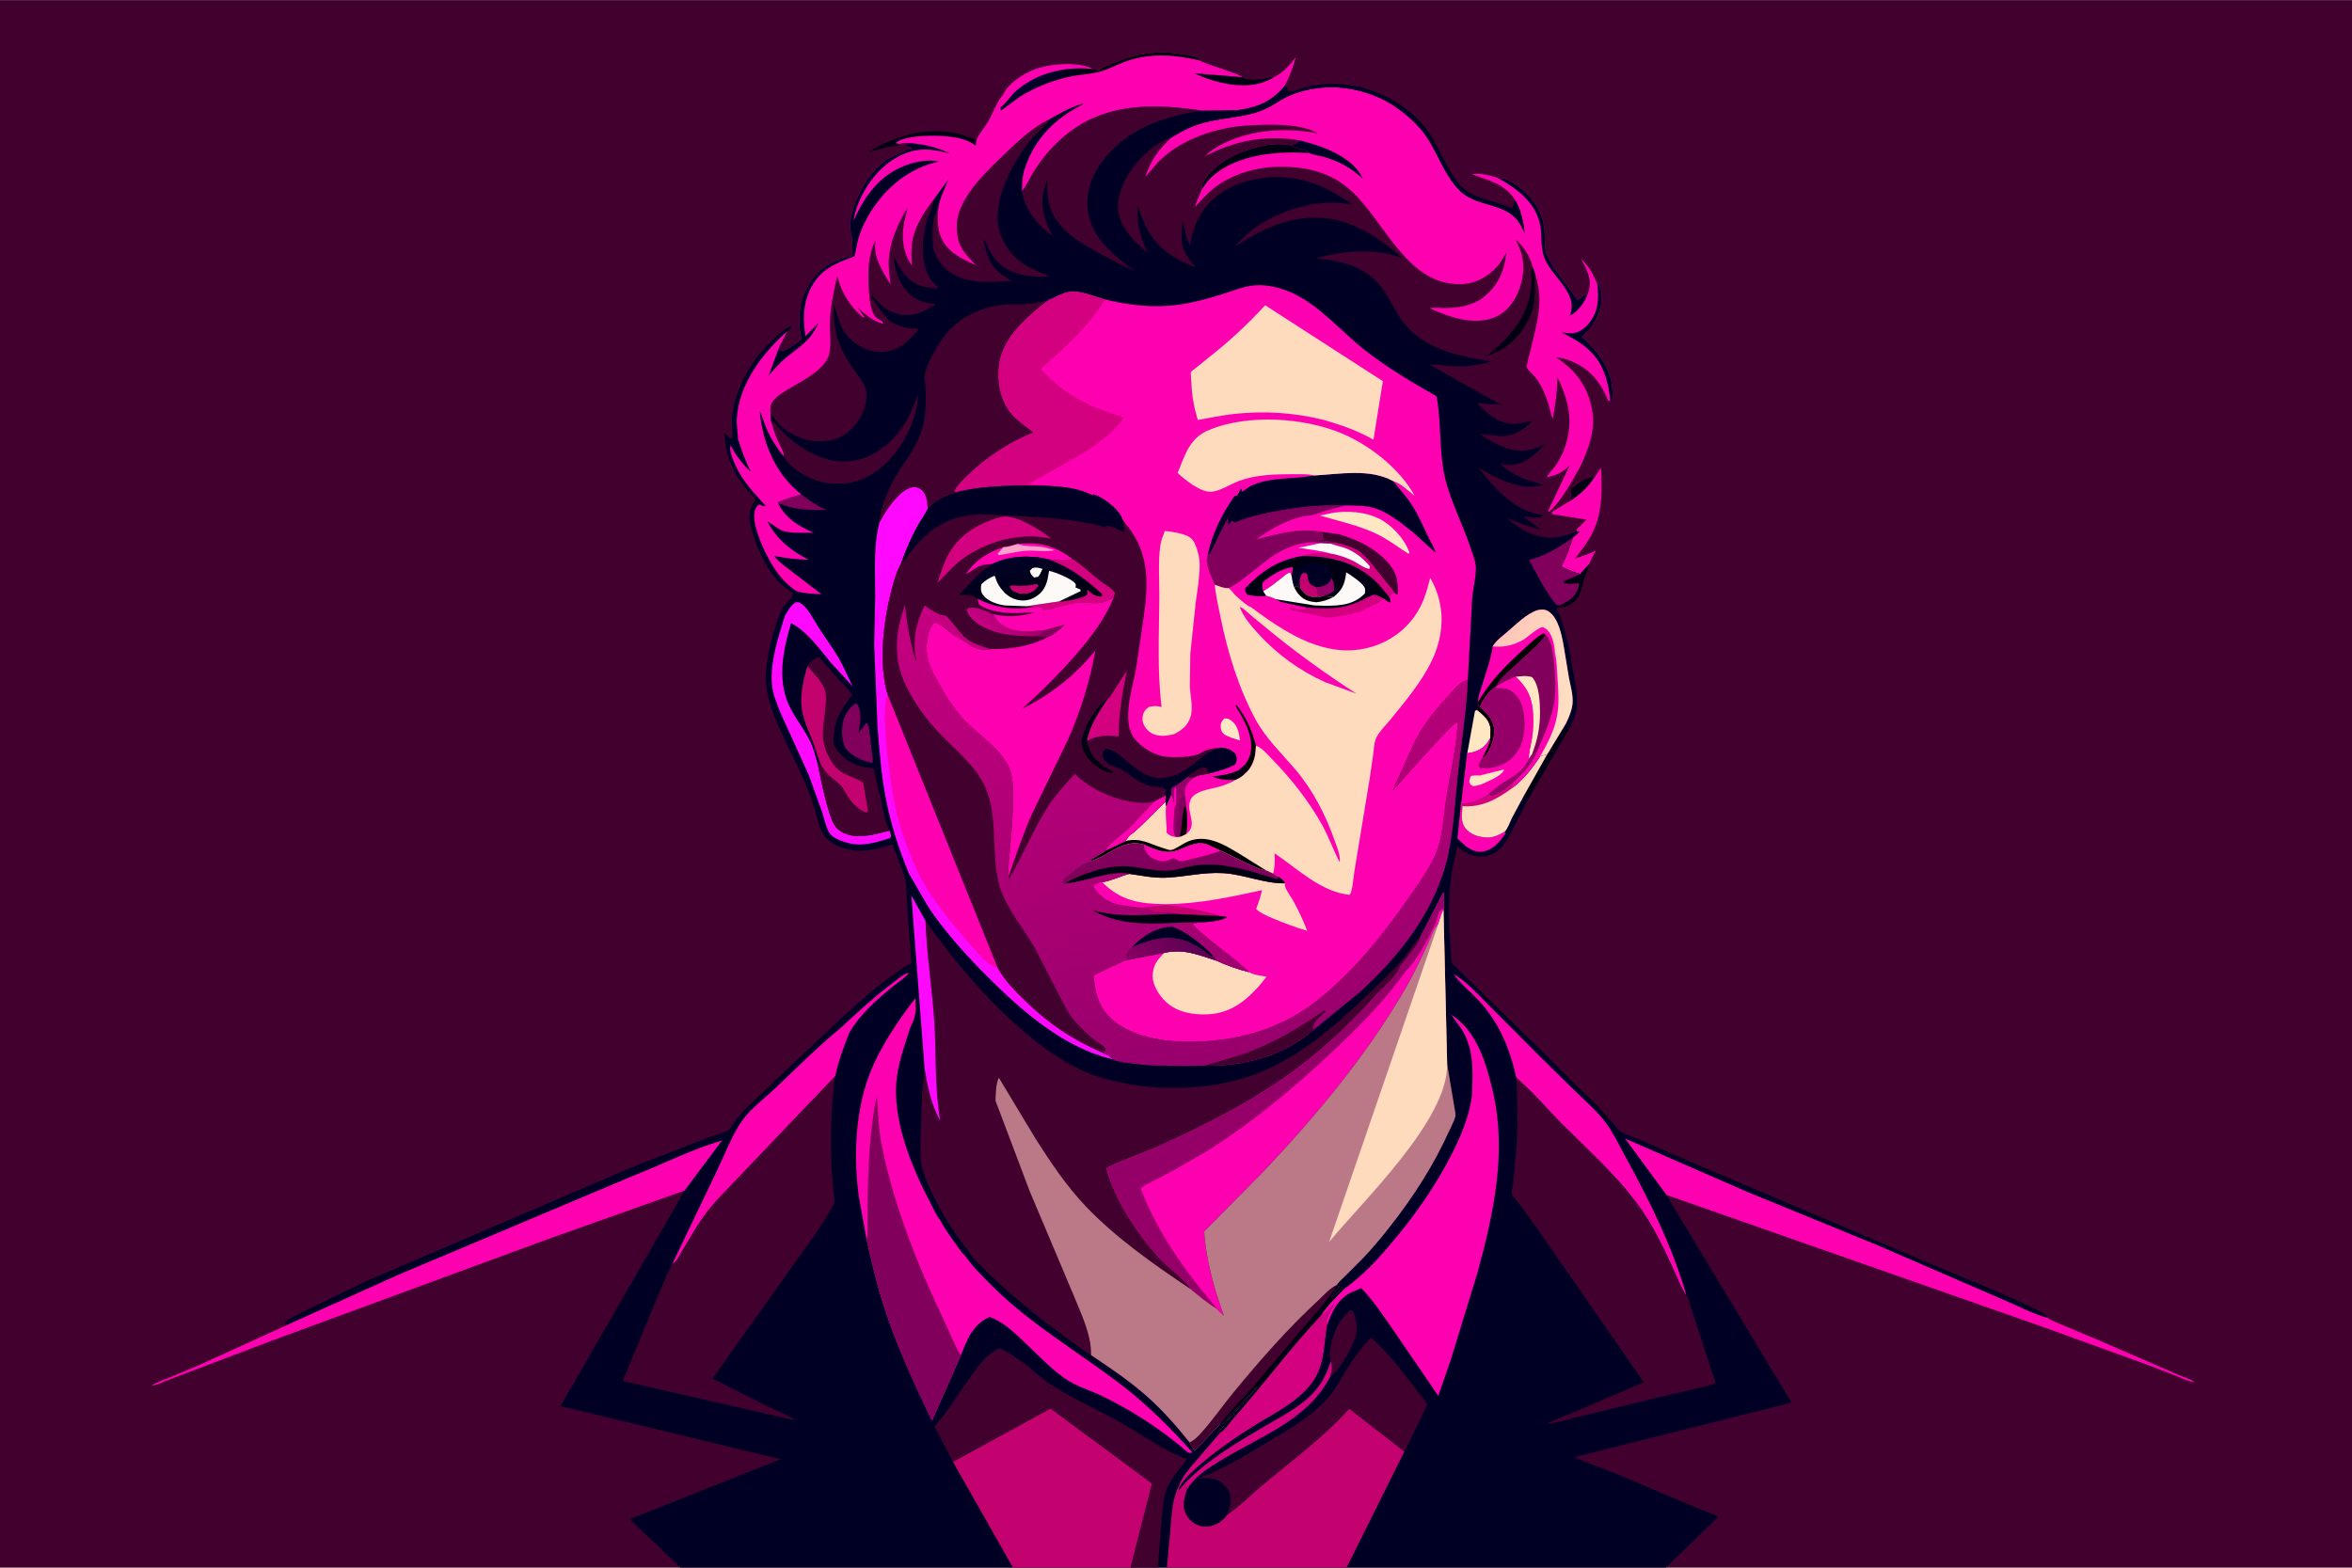 <svg version="1.1" xmlns="http://www.w3.org/2000/svg" style="display: block;" viewBox="0 0 2048 1365" width="1536" height="1024">
<rect x="0" y="0" width="2048" height="1365" fill="#808080" stroke="none"/>
<defs>
	<linearGradient id="Gradient1" gradientUnits="userSpaceOnUse" x1="1301.03" y1="580.39" x2="1370.37" y2="590.999">
		<stop class="stop0" offset="0" stop-opacity="1" stop-color="rgb(255,196,184)"/>
		<stop class="stop1" offset="1" stop-opacity="1" stop-color="rgb(255,223,194)"/>
	</linearGradient>
	<linearGradient id="Gradient2" gradientUnits="userSpaceOnUse" x1="920.004" y1="79.463" x2="909.681" y2="63.504">
		<stop class="stop0" offset="0" stop-opacity="1" stop-color="rgb(0,0,14)"/>
		<stop class="stop1" offset="1" stop-opacity="1" stop-color="rgb(3,0,46)"/>
	</linearGradient>
	<linearGradient id="Gradient3" gradientUnits="userSpaceOnUse" x1="882.526" y1="531.909" x2="864.536" y2="552.145">
		<stop class="stop0" offset="0" stop-opacity="1" stop-color="rgb(161,0,104)"/>
		<stop class="stop1" offset="1" stop-opacity="1" stop-color="rgb(199,0,131)"/>
	</linearGradient>
	<linearGradient id="Gradient4" gradientUnits="userSpaceOnUse" x1="895.815" y1="522.594" x2="886.891" y2="485.613">
		<stop class="stop0" offset="0" stop-opacity="1" stop-color="rgb(0,0,18)"/>
		<stop class="stop1" offset="1" stop-opacity="1" stop-color="rgb(1,1,39)"/>
	</linearGradient>
	<linearGradient id="Gradient5" gradientUnits="userSpaceOnUse" x1="1084.73" y1="919.369" x2="1013.94" y2="495.292">
		<stop class="stop0" offset="0" stop-opacity="1" stop-color="rgb(152,0,108)"/>
		<stop class="stop1" offset="1" stop-opacity="1" stop-color="rgb(197,0,128)"/>
	</linearGradient>
	<linearGradient id="Gradient6" gradientUnits="userSpaceOnUse" x1="1038.5" y1="815.441" x2="988.557" y2="843.052">
		<stop class="stop0" offset="0" stop-opacity="1" stop-color="rgb(91,0,83)"/>
		<stop class="stop1" offset="1" stop-opacity="1" stop-color="rgb(133,0,98)"/>
	</linearGradient>
</defs>
<path transform="translate(0,0)" fill="rgb(65,0,45)" d="M 592.5 1365 L -0 1365 L 0 -0 L 2048 0 L 2048 1365 L 1450.64 1365 L 1172.6 1365 L 1016.1 1365 L 1008.18 1365 L 984.43 1365 L 881.97 1365 L 592.5 1365 z"/>
<path transform="translate(0,0)" fill="rgb(0,0,19)" d="M 1368 433.649 C 1368.28 432.287 1368.7 430.909 1368.31 429.537 C 1367.76 427.629 1367.66 426.98 1368.25 425.005 L 1370.25 424.005 L 1371.5 423.51 L 1372.75 422.124 C 1375.67 419.44 1384.8 414.74 1388.69 415.034 C 1383.35 423.365 1376.92 429.767 1368.67 435.214 L 1368 433.649 z"/>
<path transform="translate(0,0)" fill="rgb(0,0,19)" d="M 782.912 125.229 L 782 126.689 C 772.923 127.099 764.471 130.161 755.698 132.34 C 781.554 117.494 807.803 109.158 837.381 117.111 L 848.946 121.134 L 848.989 122.146 C 849.087 123.372 849.33 124.034 849.855 125.114 L 849.384 126.607 C 839.434 118.598 821.489 117.915 809.147 118.085 C 801.811 118.187 785.053 119.151 779.858 124.5 L 782.912 125.229 z"/>
<path transform="translate(0,0)" fill="rgb(0,0,19)" d="M 1363.57 629.861 L 1365.54 635.914 L 1330.43 696.311 L 1326.44 693.757 L 1347.38 656.535 L 1363.57 629.861 z"/>
<path transform="translate(0,0)" fill="rgb(0,0,19)" d="M 1336.29 236.576 C 1335.9 251.305 1338.39 262.853 1331.53 276.844 C 1323.41 293.412 1312.28 303.953 1294.73 309.83 C 1316.63 292.243 1332.98 273.048 1333.65 243.5 C 1333.73 239.776 1332.37 235.257 1334.55 232.069 L 1336.29 236.576 z"/>
<path transform="translate(0,0)" fill="rgb(253,0,176)" d="M 1388.69 415.034 L 1394.03 407.09 C 1395.29 425.857 1395.33 445.744 1387.06 463.095 C 1383.03 471.565 1377.21 478.862 1371.48 486.225 C 1377.56 484.181 1383.89 482.376 1389.56 479.351 C 1387.56 483.186 1385.14 487.146 1383.76 491.24 L 1375.95 499.752 C 1370.1 498.202 1364.83 495.894 1359.44 493.153 C 1363.97 485.337 1366.7 476.565 1369.58 468.052 L 1375.44 462.915 L 1373.44 462.666 L 1372.81 460.97 L 1381.38 452.439 L 1351.3 447.562 L 1351.56 445.473 L 1368.67 435.214 C 1376.92 429.767 1383.35 423.365 1388.69 415.034 z"/>
<path transform="translate(0,0)" fill="rgb(253,0,176)" d="M 1450.95 1040.48 L 1414.7 991.183 L 1522.93 1038.39 L 1635.57 1084.53 L 1744.04 1131.53 C 1756.31 1136.65 1769.9 1143.92 1782.61 1147.44 C 1786.54 1150.25 1791.8 1152.02 1796.24 1153.97 L 1826.2 1166.52 L 1895.81 1196.78 C 1900.03 1198.7 1907.78 1200.77 1910.98 1203.72 C 1905.18 1203.05 1899.25 1199.91 1893.87 1197.73 L 1869.34 1188.29 L 1777.65 1155.05 L 1450.95 1040.48 z"/>
<path transform="translate(0,0)" fill="rgb(253,0,176)" d="M 249.815 1153.72 L 346.604 1110.06 L 551.66 1023.63 C 577.26 1013.54 602.638 1000.51 629.033 992.905 L 596.173 1036.7 L 475.839 1079.46 L 237.172 1167.29 L 174.688 1190.96 L 144.684 1202.39 C 140.772 1203.85 136.244 1206.33 132.079 1206.7 C 136.414 1203.36 142.7 1201.46 147.75 1199.47 L 173.323 1188.79 L 246.983 1155.16 C 247.515 1154.93 249.753 1154.13 249.815 1153.72 z"/>
<path transform="translate(0,0)" fill="rgb(253,0,176)" d="M 1081.98 100.585 C 1089.67 99.334 1096.91 97.257 1103.87 93.697 C 1110.23 90.446 1116.08 86.024 1122.63 83.194 C 1153.39 69.908 1190.85 75.214 1217.73 94.705 C 1227.16 101.541 1237.21 110.897 1243.41 120.787 C 1252.65 135.515 1258.53 153.462 1271.14 165.902 C 1285.29 179.866 1307.29 176.12 1320.33 190.449 C 1323.62 194.057 1325.5 198.591 1327.79 202.839 C 1326.14 193.007 1324.66 182.918 1319.41 174.229 C 1310.5 159.766 1296.12 157.078 1281.5 151.563 C 1289.28 150.182 1296.43 152.494 1303.87 154.585 C 1313.04 154.335 1322.84 162.449 1329.19 168.456 C 1339.02 177.76 1344.77 189.668 1345.07 203.273 C 1345.22 210.108 1344.55 216.434 1347.5 222.805 C 1354.14 237.126 1365.16 248.1 1373.63 261.355 L 1380.1 255.94 L 1381.77 257.744 L 1383.34 253.5 C 1386.38 243.14 1381.59 234.041 1376.71 225.232 C 1383.59 231.768 1387.2 238.45 1390.8 247.087 C 1392.6 248.01 1392.62 247.9 1393.25 249.844 C 1396.53 259.85 1393.83 270.44 1389.01 279.456 C 1385.98 285.114 1382.02 288.715 1377.32 293.006 C 1390.48 305.217 1403.2 320.535 1404.01 339.5 C 1404.13 342.37 1404.67 346.816 1403.17 349.268 L 1402.02 348.924 L 1400.32 348.851 C 1393.91 332.908 1384.74 321.434 1368.66 314.626 C 1364.63 312.922 1359.72 311.32 1355.31 311.242 C 1372.54 322.821 1382.5 336.231 1386.36 356.99 C 1389.61 374.444 1383.03 391.423 1375.66 406.917 C 1368.39 419.5 1360.73 433.872 1350.51 444.327 L 1348.55 445.555 L 1348.16 444.5 L 1366.68 405.341 C 1360.02 411.63 1355.86 413.453 1346.98 415.556 C 1347.33 413.31 1353.42 407.165 1355.01 404.728 C 1358.22 399.813 1360.95 394.491 1362.81 388.921 C 1370.14 366.99 1366.02 348.448 1356 328.243 C 1356.1 340.667 1354.37 352.287 1352.06 364.429 C 1350.27 360.991 1349.81 356.624 1348.65 352.909 C 1346.03 344.488 1342.29 335.119 1336.69 328.224 C 1334.91 326.032 1330.37 322.102 1329.38 319.736 C 1328.96 318.739 1331.71 308.948 1332.16 307.01 C 1335.37 293.091 1339.94 277.761 1340.41 263.5 C 1340.72 253.995 1338.98 245.593 1336.29 236.576 L 1334.55 232.069 C 1331.89 222.431 1327 215.021 1319.7 208.27 L 1323.4 216.5 C 1328.43 229.035 1326.77 243.582 1321.29 255.663 C 1317.08 264.947 1310.09 273.193 1300.29 276.686 C 1282.09 283.177 1261.5 275.981 1244.87 268.295 C 1248.57 267.423 1253.47 268.09 1257.3 268.083 C 1268.87 268.062 1282.08 266.314 1291.46 258.881 C 1304.67 248.412 1309.81 236.075 1311.73 219.882 C 1308.9 224.028 1306.76 228.589 1303.34 232.287 C 1295.02 241.261 1284.4 247.092 1272 247.334 C 1225.62 248.238 1206.37 194.235 1177.84 167.183 C 1159.18 149.487 1136.33 144.41 1111.23 145.139 C 1092.51 145.683 1072.34 151.915 1057.43 163.407 C 1051.31 168.121 1045.91 174.36 1040.59 179.973 C 1041.78 174.953 1044.51 170.289 1046.18 165.391 L 1046.36 164.844 C 1046.27 163.816 1046.22 163.884 1046.44 162.678 C 1048.05 153.608 1059.33 144.236 1066.53 139.668 C 1081.15 130.386 1106.76 122.384 1124.1 126.389 L 1128.93 124.169 L 1129.5 124 C 1130.27 122.752 1131.01 122.79 1132.34 122.269 C 1109.73 118.015 1087.66 120.446 1066.13 128.195 C 1060.34 130.28 1055.02 133.229 1049.36 135.595 C 1051.41 133.623 1053.51 131.819 1055.88 130.251 C 1081.96 113.044 1117.6 109.95 1147.66 116.019 C 1132.48 107.354 1108.53 108.241 1091.68 108.815 C 1063.75 109.766 1033.43 118.51 1012.32 137.34 C 1006.67 142.379 1002.3 148.544 997.15 154.069 C 1002.37 138.762 1008.6 130.493 1020.1 119.495 C 1028.05 114.753 1035.21 110.764 1044.13 107.938 C 1056.36 104.06 1069.4 103.005 1081.98 100.585 z"/>
<path transform="translate(0,0)" fill="rgb(0,0,36)" d="M 1132.34 122.269 C 1150.65 126.807 1175.41 135.316 1185.35 152.828 L 1186.58 155.386 C 1176.26 145.936 1165.7 140.122 1152.18 136.329 C 1148.33 135.248 1143.8 134.898 1140.19 133.236 C 1135.82 128.953 1128.83 130.308 1124.1 126.389 L 1128.93 124.169 L 1129.5 124 C 1130.27 122.752 1131.01 122.79 1132.34 122.269 z"/>
<path transform="translate(0,0)" fill="rgb(0,0,36)" d="M 1390.8 247.087 C 1392.6 248.01 1392.62 247.9 1393.25 249.844 C 1396.53 259.85 1393.83 270.44 1389.01 279.456 C 1385.98 285.114 1382.02 288.715 1377.32 293.006 C 1390.48 305.217 1403.2 320.535 1404.01 339.5 C 1404.13 342.37 1404.67 346.816 1403.17 349.268 L 1402.02 348.924 C 1401.74 342.015 1400.25 334.612 1398.13 328.04 C 1391.35 307.053 1377.88 298.49 1359.32 289.111 C 1362.69 289.699 1366.4 290.518 1369.83 290.06 C 1375.25 289.335 1380.37 285.528 1383.69 281.327 C 1391.9 270.936 1392.42 259.647 1390.8 247.087 z"/>
<path transform="translate(0,0)" fill="rgb(0,0,36)" d="M 1303.87 154.585 C 1313.04 154.335 1322.84 162.449 1329.19 168.456 C 1339.02 177.76 1344.77 189.668 1345.07 203.273 C 1345.22 210.108 1344.55 216.434 1347.5 222.805 C 1354.14 237.126 1365.16 248.1 1373.63 261.355 L 1380.1 255.94 L 1381.77 257.744 C 1380.83 260.081 1379.62 262.24 1378.2 264.321 C 1376.11 267.393 1370.56 273.827 1366.88 274.5 C 1375.32 255.246 1350.14 240.408 1344.42 223.356 C 1341.06 213.343 1343.29 203.318 1340.56 193.307 C 1335.42 174.382 1320.01 163.641 1303.87 154.585 z"/>
<path transform="translate(0,0)" fill="rgb(0,0,19)" d="M 1046.36 164.844 C 1046.27 163.816 1046.22 163.884 1046.44 162.678 C 1048.05 153.608 1059.33 144.236 1066.53 139.668 C 1081.15 130.386 1106.76 122.384 1124.1 126.389 C 1128.83 130.308 1135.82 128.953 1140.19 133.236 C 1112.91 131.151 1077.86 134.032 1056.05 153.077 C 1052.33 156.327 1049.63 160.156 1046.82 164.176 L 1046.36 164.844 z"/>
<path transform="translate(0,0)" fill="rgb(0,0,36)" d="M 951.875 59.957 L 957 61.276 C 957.539 60.704 958.047 60.153 958.721 59.734 C 962.68 57.274 967.957 55.536 972.32 53.744 C 995.114 44.38 1015.2 43.544 1039.25 48.767 C 1041.38 49.228 1042.65 49.749 1044.46 50.943 L 1043.9 52.302 C 1052.54 56.316 1062.38 58.943 1071.33 62.343 C 1074.73 63.637 1079.05 64.687 1081.84 67.056 C 1089.06 70.537 1100.37 68.372 1107.86 66.67 C 1108.95 66.421 1108.52 66.494 1109.83 66.627 L 1110.63 66.232 C 1118.25 62.287 1123.28 55.951 1128.53 49.386 C 1125.91 58.083 1123.33 66.194 1118.88 74.17 L 1119.73 75.17 C 1120.79 76.468 1121.09 77.537 1121.5 79.137 C 1125.46 80.422 1134.6 76.209 1139.13 75.225 C 1145.03 73.944 1151.48 73.196 1157.5 72.951 C 1170.48 72.424 1184 74.931 1196.2 79.24 C 1213.91 85.493 1231.6 98.058 1242.8 113.271 C 1248.76 121.379 1253.11 130.718 1257.75 139.617 C 1262.35 148.465 1267.85 158.58 1275.73 164.921 C 1286.54 173.622 1302.62 174.583 1315 180.961 L 1317.29 180.295 C 1317.88 178.214 1318.37 176.139 1319.41 174.229 C 1324.66 182.918 1326.14 193.007 1327.79 202.839 C 1325.5 198.591 1323.62 194.057 1320.33 190.449 C 1307.29 176.12 1285.29 179.866 1271.14 165.902 C 1258.53 153.462 1252.65 135.515 1243.41 120.787 C 1237.21 110.897 1227.16 101.541 1217.73 94.705 C 1190.85 75.214 1153.39 69.908 1122.63 83.194 C 1116.08 86.024 1110.23 90.446 1103.87 93.697 C 1096.91 97.257 1089.67 99.334 1081.98 100.585 C 1069.4 103.005 1056.36 104.06 1044.13 107.938 C 1035.21 110.764 1028.05 114.753 1020.1 119.495 C 1004.42 124.213 988.165 140.996 980.485 155.118 C 975.283 164.683 971.485 178.315 974.806 189.048 C 978.834 202.065 989.724 211.443 999.316 220.423 C 993.318 207.182 989.127 193.829 990.86 179.079 C 997.356 200.904 1006.44 215.312 1027.07 226.529 L 1041.22 232.887 C 1031.4 221.197 1027.74 214.923 1029.12 199.034 L 1029.88 191.51 C 1031.49 198.978 1032.87 207.05 1036.32 213.911 C 1038.19 197.47 1045.78 181.646 1058.84 171.18 C 1076.24 157.233 1100.61 152.152 1122.5 154.688 C 1145.45 157.347 1159.32 165.824 1178.14 178.215 C 1151.07 172.312 1119.56 180.877 1096.59 195.689 C 1088.9 200.648 1081.05 207.487 1075.41 214.696 C 1101.45 197.128 1129.94 184.814 1161.92 191.029 C 1182.59 195.046 1205.52 210.126 1220.68 224.507 C 1195.43 215.325 1170.94 218.159 1145.42 224.88 C 1165.94 226.252 1186.74 231.208 1200.86 247.502 C 1208.18 255.95 1212.58 266.779 1218.73 276.048 C 1237.23 303.928 1268.02 309.336 1298.66 314.827 C 1290.25 316.772 1281.66 318.728 1273 318.957 C 1263.26 319.215 1253.88 317.404 1244.25 317.132 L 1306.81 352.305 L 1286.21 351.047 C 1295.16 360.063 1304.58 368.871 1318.12 369.012 C 1323.64 369.069 1329 367.544 1334.31 366.175 C 1330.96 371.22 1320 377.84 1314 379.01 C 1304.7 380.822 1297.6 377.981 1288.8 378.011 C 1302.09 386.591 1316.21 395.271 1332.85 391.495 C 1337.1 390.532 1341.44 388.318 1345.4 386.522 C 1337.54 395.292 1327.41 404.523 1314.81 404.843 C 1311.97 404.916 1308.96 404.347 1306.16 403.914 C 1318.55 414.879 1329.87 418.314 1345.56 422.326 C 1339.76 423.107 1333.83 424.034 1327.98 423.473 C 1313.78 422.112 1299.59 414.403 1287.48 407.224 C 1301.94 425.7 1318.81 445.317 1343.62 448.423 L 1344.29 448.5 C 1342.4 450.581 1339.9 450.433 1337.14 450.543 C 1333.61 450.683 1329.92 450.124 1326.4 449.726 L 1341.79 461.009 C 1331.34 458.694 1322.23 455.189 1312.38 451.077 C 1322.8 459.609 1330.61 465.46 1344.34 467.581 C 1354.47 469.148 1364.11 466.325 1373.44 462.666 L 1375.44 462.915 L 1369.58 468.052 C 1366.7 476.565 1363.97 485.337 1359.44 493.153 C 1364.83 495.894 1370.1 498.202 1375.95 499.752 L 1383.76 491.24 C 1383.53 495.402 1381.37 498.655 1380.03 502.5 C 1377.28 510.417 1377.06 518.302 1370.31 524.184 C 1366.85 527.202 1363.51 528.357 1359 528.856 L 1355.28 529.5 C 1355.85 531.835 1357.35 533.778 1358.25 536 C 1359.75 539.667 1360.83 543.593 1361.99 547.378 C 1365.74 559.621 1367.59 572.259 1369.8 584.845 C 1371.58 594.968 1374.22 605.842 1372.96 616.146 C 1372.14 622.833 1368.89 630.149 1365.54 635.914 L 1363.57 629.861 L 1347.38 656.535 L 1326.44 693.757 L 1330.43 696.311 L 1312.97 730.151 C 1308.15 737.527 1303.17 743.442 1294.12 745.415 C 1287.48 746.861 1280.82 744.934 1275.04 741.662 L 1268.91 737.109 C 1266.79 746.375 1264.48 755.838 1263.35 765.281 C 1260.51 788.888 1262.01 814.901 1264.14 838.561 L 1344.9 917.644 L 1371.13 943.751 L 1391.28 963.196 L 1404.48 978.105 C 1406.42 980.362 1408.79 983.824 1411.26 985.422 C 1414.99 987.839 1420.29 989.098 1424.42 991.031 L 1487.17 1018.16 L 1686.24 1102.69 C 1713.49 1114.4 1741.6 1124.76 1768.12 1138.08 C 1771.66 1139.85 1781.78 1143.86 1782.61 1147.44 C 1769.9 1143.92 1756.31 1136.65 1744.04 1131.53 L 1635.57 1084.53 L 1522.93 1038.39 L 1414.7 991.183 L 1450.95 1040.48 L 1559.96 1221.36 L 1370.92 1268.92 C 1383.92 1274.87 1397.57 1279.4 1410.81 1284.8 L 1469.28 1309.68 L 1489.16 1317.73 C 1491.25 1318.57 1494.55 1319.42 1496.03 1321.09 L 1450.64 1365 L 1172.6 1365 L 1016.1 1365 L 1008.18 1365 L 984.43 1365 L 881.97 1365 L 592.5 1365 L 548.385 1322.9 L 679.661 1270.7 L 488.087 1224.4 L 596.173 1036.7 L 629.033 992.905 C 602.638 1000.51 577.26 1013.54 551.66 1023.63 L 346.604 1110.06 L 249.815 1153.72 L 247.587 1152.46 C 249.98 1148.78 257.384 1145.82 261.291 1143.67 L 319.114 1115.5 L 549.666 1016.71 L 616.585 990.552 C 621.478 988.66 630.858 986.632 634.843 983.736 C 636.82 982.298 639.638 976.275 641.509 974.008 C 646.361 968.125 652.337 962.669 657.71 957.251 L 734.753 884.578 C 748.534 872.277 761.536 860.364 776.649 849.637 C 781.864 845.936 786.905 841.927 792.726 839.198 L 793.701 838.75 L 789.907 790.354 C 789.162 780.425 790.072 769.453 786.651 760.056 L 777.111 735.063 C 763.911 739.707 748.27 743.173 734.565 738.597 C 728.159 736.458 721.709 733.292 717.667 727.661 C 713.73 722.175 712.298 714.775 710.496 708.352 C 708.505 701.255 706.095 694.298 703.379 687.446 C 697.767 673.285 691.136 660.25 684.512 646.611 C 677.451 632.075 668.914 613.057 667.192 596.948 C 665.317 579.417 671.389 556.257 677.076 539.848 C 678.483 534.986 680.336 530.547 683.45 526.5 C 685.652 523.639 689.804 520.451 690.717 516.973 L 680.837 509.26 C 668.289 497.549 660.4 480.696 655.5 464.531 C 653.641 458.399 652.015 452.516 653.013 446.038 C 653.524 442.718 655.036 439.917 656.599 436.987 C 656.67 436.855 657.873 434.664 657.87 434.656 C 657.399 433.093 652.438 428.601 651.142 427.138 C 639.03 413.468 631.568 395.956 630.938 377.5 C 633.166 377.5 634.258 380.989 637 382.072 C 639.07 380.122 636.893 368.454 637.255 364.734 C 638.877 348.101 645.091 332.355 653.983 318.312 C 660.677 307.741 669.409 298.528 678.889 290.423 C 682.072 287.702 685.662 284.432 689.829 283.5 C 689.223 286.093 687.456 286.841 685.427 288.416 C 683.128 293.716 679.693 298.839 677.763 304.186 C 679.368 304.734 681.403 305.478 683.108 304.999 C 684.96 304.478 697.359 296.41 697.622 295.624 C 697.902 294.785 696.74 289.833 696.575 288.589 C 694.601 273.753 696.858 259.674 704.806 246.882 C 713.557 232.797 726.16 226.129 741.88 222.507 C 742.18 216.73 742.553 207.683 740.894 202.24 C 739.192 196.657 740.63 190.065 742.042 184.5 C 745.897 169.305 757.755 149.144 770.819 139.921 C 776.777 135.714 783.659 133.672 789.762 129.966 C 791.078 129.167 792.969 129.658 794.505 129.75 C 793.295 128.608 792.919 128.182 791.261 127.767 C 789.653 127.364 789.254 127.028 788.005 125.995 C 788.918 124.998 792.037 124.794 793.467 124.528 C 789.652 124.233 786.66 124.385 782.912 125.229 L 779.858 124.5 C 785.053 119.151 801.811 118.187 809.147 118.085 C 821.489 117.915 839.434 118.598 849.384 126.607 L 849.855 125.114 C 849.916 123.347 850.121 121.589 850.943 120 C 853.534 114.992 857.554 110.539 860.413 105.629 C 865.063 97.644 867.337 89.267 873.592 82.066 L 873.742 81.48 C 878.694 71.141 894.184 61.99 904.769 58.849 C 917.328 55.123 939.942 53.489 951.875 59.957 z"/>
<path transform="translate(0,0)" fill="rgb(128,0,92)" d="M 697.751 430.379 C 704.637 435.722 711.594 440.452 719.619 443.985 C 706.481 443.992 694.014 444.25 681.605 439.411 C 680.331 438.915 679.136 438.167 677.94 438.945 L 677.414 437.164 C 684.157 434.469 690.683 432.129 697.751 430.379 z"/>
<path transform="translate(0,0)" fill="rgb(254,231,194)" d="M 1277.61 655.952 L 1284.34 619.02 L 1286.14 618.047 C 1291.84 622.63 1297.38 627.144 1297.94 635 L 1297.66 642.824 C 1293.42 649.963 1289.88 653.102 1281.68 655.214 L 1277.61 655.952 z"/>
<path transform="translate(0,0)" fill="rgb(253,0,176)" d="M 1272.03 701.479 L 1273.44 701.928 C 1273.09 709.997 1271.27 716.569 1277.5 722.831 C 1282.17 727.528 1290.11 729.441 1296.5 729.178 C 1301.45 728.974 1306.03 726.56 1310.21 724.093 L 1310.37 724.117 L 1310.92 725.614 C 1306.27 732.681 1300.58 739.588 1291.86 741.404 C 1285.98 742.63 1280.97 740.031 1276.28 736.861 L 1269.01 730.041 L 1272.03 701.479 z"/>
<path transform="translate(0,0)" fill="rgb(65,0,45)" d="M 1158.68 1185.57 L 1158.5 1184.97 C 1156.34 1176.91 1161.28 1159.72 1165.51 1152.78 C 1168.21 1148.34 1171.74 1144.42 1175.5 1140.87 L 1177.77 1141.5 C 1181.25 1148.28 1182.44 1157.43 1180.17 1164.83 L 1179.29 1167.11 L 1178.83 1168.28 C 1175.67 1176.21 1165.42 1194.88 1158.31 1198.73 C 1159.45 1194.56 1160.7 1189.61 1158.68 1185.57 z"/>
<path transform="translate(0,0)" fill="rgb(128,0,92)" d="M 736.195 651.647 C 732.592 643.785 732.497 635.912 734.35 627.458 C 735.664 621.463 739.817 615.959 744.955 612.664 L 746.5 613.035 C 750.973 621.178 749.093 629.815 747.295 638.519 L 753.915 629.852 L 755.123 629.789 L 756.711 633.415 L 759.25 655.715 C 759.522 658.299 760.399 661.933 759.628 664.397 C 749.936 662.07 742.966 659.162 736.195 651.647 z"/>
<path transform="translate(0,0)" fill="rgb(211,0,128)" d="M 1158.68 1185.57 C 1160.7 1189.61 1159.45 1194.56 1158.31 1198.73 C 1138.54 1237.35 1095.46 1251.43 1060.61 1273.24 C 1050.13 1279.81 1039.98 1286.42 1033.47 1297.26 L 1032.17 1291.11 C 1052.13 1270.82 1076.7 1256.39 1101.06 1242.05 C 1115.66 1233.45 1131.65 1225.49 1143.38 1213.03 C 1151.04 1204.89 1155.22 1196.01 1158.68 1185.57 z"/>
<path transform="translate(0,0)" fill="rgb(128,0,92)" d="M 1358.56 526.857 L 1355.53 526.894 C 1345.83 515.857 1338.55 500.414 1331.43 487.586 C 1346.51 483.459 1356.94 476.759 1369.58 468.052 C 1366.7 476.565 1363.97 485.337 1359.44 493.153 C 1364.83 495.894 1370.1 498.202 1375.95 499.752 L 1383.76 491.24 C 1383.53 495.402 1381.37 498.655 1380.03 502.5 C 1377.28 510.417 1377.06 518.302 1370.31 524.184 C 1366.85 527.202 1363.51 528.357 1359 528.856 L 1358.56 526.857 z"/>
<path transform="translate(0,0)" fill="rgb(0,0,19)" d="M 1383.76 491.24 C 1383.53 495.402 1381.37 498.655 1380.03 502.5 C 1377.28 510.417 1377.06 518.302 1370.31 524.184 C 1366.85 527.202 1363.51 528.357 1359 528.856 L 1358.56 526.857 C 1363.99 524.33 1369.97 521.091 1372.78 515.5 C 1374.02 513.042 1375.29 510.346 1374.5 507.695 C 1370.01 508.351 1366.54 508.625 1362.06 507.7 L 1361.25 506.128 C 1366.42 504.087 1371.07 502.58 1375.95 499.752 L 1383.76 491.24 z"/>
<path transform="translate(0,0)" fill="rgb(254,219,189)" d="M 1341.05 658.559 L 1347.38 656.535 L 1326.44 693.757 L 1316.43 712.437 C 1314.7 716.069 1312.99 721.147 1310.37 724.117 L 1310.21 724.093 C 1306.03 726.56 1301.45 728.974 1296.5 729.178 C 1290.11 729.441 1282.17 727.528 1277.5 722.831 C 1271.27 716.569 1273.09 709.997 1273.44 701.928 L 1272.03 701.479 L 1272.63 698.309 L 1273.37 699.361 C 1274.17 699.137 1274.92 698.962 1275.75 698.879 C 1283.75 698.075 1288.85 695.165 1295.81 691.481 L 1298.51 693.047 C 1306.5 692.165 1314.08 684.559 1319.85 679.347 L 1316.37 686.486 C 1326.38 679.101 1334.37 668.912 1341.05 658.559 z"/>
<path transform="translate(0,0)" fill="rgb(211,0,128)" d="M 1319.85 679.347 L 1316.37 686.486 C 1303.35 695.981 1290.01 703.241 1273.44 701.928 L 1272.03 701.479 L 1272.63 698.309 L 1273.37 699.361 C 1274.17 699.137 1274.92 698.962 1275.75 698.879 C 1283.75 698.075 1288.85 695.165 1295.81 691.481 L 1298.51 693.047 C 1306.5 692.165 1314.08 684.559 1319.85 679.347 z"/>
<path transform="translate(0,0)" fill="rgb(65,0,45)" d="M 671.273 366.244 C 676.9 369.133 680.044 374.8 684.635 378.97 C 702.45 395.151 725.89 407.097 750.349 399.38 C 768.564 393.633 783.101 378.816 791.576 362.033 L 799.781 342.974 C 797.828 366.95 786.185 390.855 767.925 406.542 C 754.342 418.21 739.657 422.422 722 420.781 C 708.839 419.558 690.296 409.965 683.04 398.569 L 682.628 397.624 C 682.974 393.678 678.872 387.438 677.236 383.603 C 674.807 377.91 672.985 372.178 671.273 366.244 z"/>
<path transform="translate(0,0)" fill="rgb(254,8,254)" d="M 683.432 536.157 C 685.432 532.781 689.383 525.406 693.481 524.346 C 695.092 523.929 696.784 524.892 698.089 525.825 C 703.833 529.935 708.772 539.978 712.568 545.988 C 718.176 554.868 724.609 563.239 729.904 572.304 C 734.62 580.379 738.301 589.215 742.424 597.617 L 723.714 577.244 C 713.82 565.37 702.821 549.678 688.825 542.539 C 681.514 567.449 675.911 594.112 689.036 618.2 C 694.204 627.686 701.074 636.362 705.729 646.092 C 708.661 652.221 710.255 659.334 712.127 665.854 C 714.983 679.388 717.512 692.787 721.705 706 C 723.904 712.929 725.425 719.705 732.013 723.801 C 745.253 732.033 760.825 726.501 774.728 723.274 L 776.02 728 L 774.989 729.746 C 762.888 733.565 750.749 737.486 738 733.879 C 732.425 732.302 724.659 729.783 721.771 724.473 C 718.871 719.14 717.54 712.274 715.667 706.48 L 704.235 674.803 L 679.32 619.971 C 676.216 612.128 672.578 603.315 672.063 594.872 C 670.852 575.043 677.686 554.853 683.432 536.157 z"/>
<path transform="translate(0,0)" fill="rgb(211,0,128)" d="M 1150.04 1145.52 C 1155.07 1143.81 1157.49 1138.95 1161.51 1135.5 L 1161.5 1137 C 1159.94 1138.49 1159.44 1138.91 1158.81 1141.06 C 1158.52 1142.1 1158.01 1142.76 1157.42 1143.63 C 1155.88 1145.89 1156.05 1148.45 1154.51 1150 L 1155.5 1154.14 C 1153.7 1164.59 1153.44 1175.78 1150.84 1186 C 1146.62 1202.59 1136.05 1213.2 1122.52 1222.76 C 1113.31 1229.26 1103.19 1234.64 1093.6 1240.59 C 1077.17 1250.78 1061.24 1261.61 1046.53 1274.18 C 1039.49 1280.2 1032.18 1286.31 1027.35 1294.36 L 1027.03 1292.71 C 1029.31 1286.53 1034.36 1280.54 1038.52 1275.44 L 1062.73 1247.26 C 1066.18 1245.61 1071.61 1237.6 1074.57 1234.28 C 1100.3 1205.33 1123.54 1173.68 1150.04 1145.52 z"/>
<path transform="translate(0,0)" fill="rgb(65,0,45)" d="M 817.103 180.561 C 816.037 188.622 816.069 197.467 818.861 205.196 C 823.97 219.343 837.266 225.123 849.957 230.901 C 844.926 225.678 839.596 220.415 836.355 213.836 C 832.271 205.543 832.236 193.157 835.178 184.603 C 841.796 165.357 860.052 148.111 874.567 134.245 C 886.779 122.578 898.763 110.89 914.171 103.492 C 910.324 110.277 902.678 115.407 897.625 121.584 C 881.942 140.752 863.389 174.97 870.126 200.322 C 873.789 214.106 883.218 225.379 895.53 232.317 L 914.05 240.829 C 897.912 241.097 881.714 240.449 869.396 228.555 C 865.751 225.036 862.968 220.913 860.703 216.4 C 859.444 213.892 858.312 210.021 856.289 208.148 C 858.621 220.715 861.737 231.696 872.881 239.417 L 880.936 244.514 C 861.861 245.364 838.8 248.075 823.545 234.035 C 815.893 226.994 812.368 218.877 812.006 208.5 C 811.674 198.984 812.254 188.921 817.103 180.561 z"/>
<path transform="translate(0,0)" fill="rgb(253,0,176)" d="M 1320.35 938.602 C 1314.78 913.306 1305.23 889.909 1287.19 870.832 C 1280.11 863.346 1271.76 856.571 1265.67 848.256 C 1275.93 853.792 1285.82 864.654 1294.04 872.901 L 1340.2 919.253 L 1368.2 946.801 C 1378.01 956.573 1390.1 966.682 1398.33 977.717 C 1404.67 986.211 1409.47 996.566 1414.59 1005.86 C 1435.88 1044.5 1455.98 1084.85 1468.28 1127.42 C 1466.32 1127.15 1459.29 1110.06 1458.04 1107.32 C 1449.93 1089.62 1441.89 1072.19 1431.02 1055.98 C 1411.8 1027.3 1385.52 1004.14 1361.25 979.857 C 1347.64 966.245 1334.96 951.091 1320.35 938.602 z"/>
<path transform="translate(0,0)" fill="rgb(253,0,176)" d="M 732.531 894.603 C 747.428 880.803 762.153 867.165 778.476 855.029 C 781.888 852.491 787.495 847.476 791.588 847.108 C 788.227 851.541 782.28 854.966 777.948 858.534 C 763.567 870.379 749.131 882.806 739.65 899.097 C 734.518 911.676 730.141 923.775 727.302 937.098 L 644.965 1023.32 C 634.007 1035.23 621.347 1046.94 612.085 1060.19 C 605.456 1069.68 599.779 1079.94 593.751 1089.82 C 591.836 1092.96 588.776 1099.69 585.43 1100.59 L 623.947 1020.12 C 630.979 1005.64 637.801 987.218 647.276 974.374 C 653.982 965.284 665.401 956.651 673.816 948.736 C 693.022 930.672 712.159 911.293 732.531 894.603 z"/>
<path transform="translate(0,0)" fill="rgb(65,0,45)" d="M 703.146 579.973 C 705.215 577.191 707.816 573.401 711.414 572.658 C 712.211 572.493 712.696 572.526 713.552 572.5 L 729.365 590.635 C 733.781 595.384 738.803 599.642 742.023 605.342 C 730.385 619.952 725.944 628.424 725.569 647.518 C 727.215 650.601 728.557 653.567 731.323 655.81 L 731.873 656.471 C 739.299 665.136 749.656 668.268 760.706 669.076 L 769.074 706.114 C 770.268 710.879 771.95 719.342 774.728 723.274 C 760.825 726.501 745.253 732.033 732.013 723.801 C 725.425 719.705 723.904 712.929 721.705 706 C 717.512 692.787 714.983 679.388 712.127 665.854 L 714.419 664.98 C 711.892 658.758 710.296 652.26 707.891 646 C 703.771 635.271 698.532 625.25 697.829 613.5 C 697.192 602.854 699.924 590.112 703.146 579.973 z"/>
<path transform="translate(0,0)" fill="rgb(195,1,111)" d="M 703.146 579.973 C 707.957 585.879 715.801 593.247 718.112 600.5 L 718.462 601.554 C 719.68 605.708 719.142 610.917 718.789 615.207 C 717.404 632.021 713.217 643.069 721.746 659.151 C 724.551 664.44 728.153 669.478 733.359 672.608 C 739.204 676.122 745.945 677.6 751.569 681.474 L 755.82 706 L 754.5 707.611 C 745.08 704.281 739.123 695.79 734.625 687.295 C 732.069 682.468 726.145 678.96 722.099 675.335 C 718.925 672.49 716.476 668.687 714.419 664.98 C 711.892 658.758 710.296 652.26 707.891 646 C 703.771 635.271 698.532 625.25 697.829 613.5 C 697.192 602.854 699.924 590.112 703.146 579.973 z"/>
<path transform="translate(0,0)" fill="rgb(65,0,45)" d="M 889.964 166.281 C 893.685 161.837 896.037 155.955 899.064 151 C 907.821 136.664 918.903 123.928 932.441 113.94 C 966.257 88.99 1006.91 90.154 1046.39 96.141 C 1011.6 101.834 980.37 112.154 958.753 141.84 C 949.654 154.334 944.965 169.542 947.549 184.956 C 951.359 207.689 970.103 223.024 987.822 235.377 C 977.211 231.006 967.092 225.78 957.012 220.309 C 940.701 211.456 922.681 200.88 915.306 182.792 C 911.707 173.966 911.798 165.985 911.879 156.678 L 910.404 160.931 C 905.999 172.735 907.336 185.725 912.5 197.009 L 916.686 205.388 C 904.815 197.366 893.36 183.567 890.428 169.122 L 889.964 166.281 z"/>
<path transform="translate(0,0)" fill="rgb(65,0,45)" d="M 1068.48 1319.16 C 1070.82 1312.71 1072.77 1307.04 1070.62 1300.2 C 1069.21 1295.74 1064.53 1290.96 1060.27 1289.1 L 1059.21 1288.67 C 1054.12 1286.49 1049.11 1287.01 1043.68 1287.42 L 1043.09 1287.47 C 1064.13 1279.85 1083.23 1268.07 1102.31 1256.58 C 1121.92 1244.78 1143.87 1232.79 1158.45 1214.71 C 1164.06 1207.75 1168.18 1199.47 1172.94 1191.91 C 1179.01 1182.27 1185.94 1173.13 1193.68 1164.77 C 1212.33 1180.52 1227.46 1203.66 1243 1222.6 L 1225.86 1258.5 L 1222.86 1264.06 L 1174.85 1226.83 C 1152.16 1251.83 1125.91 1271.2 1100.06 1292.61 C 1089.47 1301.38 1079.93 1311.48 1068.48 1319.16 z"/>
<path transform="translate(0,0)" fill="rgb(65,0,45)" d="M 757.171 259.261 C 755.609 243.365 754.703 223.52 762.543 209.027 C 759.407 223.051 768.727 236.572 775.605 247.923 C 774.567 240.422 773.503 232.852 774.009 225.262 C 775.051 209.644 782.241 194.053 790.16 180.826 L 787.5 192.14 C 784.786 206.396 785.706 219.031 794.011 231.227 C 793.733 224.494 793.251 217.367 794.332 210.688 C 796.673 196.23 804.803 184.403 813.461 173.016 C 812.325 179.55 809.192 185.26 807.285 191.545 C 802.759 206.461 801.025 229.645 810.396 243.091 L 817.263 251.128 C 810.902 250.596 804.484 250.436 798.693 247.5 L 798.019 247.163 C 787.206 241.681 782.901 232.431 777.889 222.003 C 779.604 236.402 783.184 249.567 795.5 258.742 C 801.061 262.885 808.384 263.972 815.084 264.726 C 804.742 271.185 795.359 276.204 782.672 273.49 C 772.688 271.354 765.96 264.735 759.5 257.313 L 758.67 258.02 L 758.724 259.163 C 765.209 266.356 768.692 274.182 776.423 280.668 C 785.278 284.925 790.569 286.126 800.262 286.124 C 793.227 295.032 784.085 304.396 772.146 305.939 C 761.194 307.355 751.632 304.293 743.08 297.458 C 731.679 288.347 730.384 277.816 726.157 264.893 C 725.525 279.497 727.094 291.669 733.406 305.097 C 736.801 312.32 741.401 318.745 745.982 325.237 C 748.934 329.421 752.573 334 753.88 339.031 C 755.398 344.871 754.055 351.843 751.893 357.336 C 749.175 364.242 745.359 369.89 739.876 374.897 C 731.255 382.77 721.346 384.655 710.054 384.033 C 698.723 383.408 685.163 376.974 677.584 368.5 L 670.844 359.743 C 670.761 357.204 670.549 354.229 671.555 351.848 C 673.684 346.804 679.941 342.807 684.429 340.022 C 696.023 332.826 718.862 322.252 722.017 308.249 L 722.267 307 C 724.142 298.052 722.3 288.219 722.7 279.059 C 723.251 266.451 726.131 252.878 729.005 240.597 C 733.15 255.662 739.802 266.146 751.5 276.51 L 752.789 276 L 746.873 267.773 C 753.475 273.792 759.257 278.836 767.951 281.596 L 769.045 281.938 L 768.32 279.718 L 764.107 277.279 C 758.844 273.562 758.039 265.098 757.171 259.261 z"/>
<path transform="translate(0,0)" fill="rgb(65,0,45)" d="M 829.776 1273.01 L 813.864 1242.52 C 816.652 1237.79 820.966 1233.69 824.17 1229.12 L 841.688 1203.92 C 847.173 1195.84 852.723 1187.05 860.238 1180.74 C 863.084 1178.35 866.861 1175.09 870.415 1173.93 C 879.842 1178.52 888.571 1184.45 896.697 1191.06 C 902.164 1195.51 907.227 1200.62 913.113 1204.5 C 931.971 1216.93 953.18 1226.13 972.896 1237.11 C 992.706 1248.15 1012.24 1262.86 1033.52 1270.65 C 1028.04 1278.03 1020.74 1286.19 1016.78 1294.46 C 1013.19 1301.94 1012.76 1310.78 1011.81 1318.9 L 1008.18 1365 L 984.43 1365 L 1003.06 1291.85 L 914.757 1226.6 L 829.776 1273.01 z"/>
<path transform="translate(0,0)" fill="rgb(253,0,176)" d="M 1299.77 562.821 C 1302.72 557.855 1307.44 554.445 1311.8 550.769 C 1319.33 544.415 1329.65 533.804 1339.12 531.18 C 1341.92 530.405 1345.72 530.563 1348.15 532.159 C 1357.07 538.011 1359.84 552.902 1361.59 562.667 L 1366.1 589.972 C 1367.49 597.408 1369.95 605.105 1369.26 612.726 C 1368.72 618.535 1366.05 624.633 1363.57 629.861 L 1347.38 656.535 L 1341.05 658.559 C 1334.37 668.912 1326.38 679.101 1316.37 686.486 L 1319.85 679.347 C 1314.08 684.559 1306.5 692.165 1298.51 693.047 L 1295.81 691.481 C 1288.85 695.165 1283.75 698.075 1275.75 698.879 C 1274.92 698.962 1274.17 699.137 1273.37 699.361 L 1272.63 698.309 L 1277.61 655.952 L 1281.68 655.214 C 1289.88 653.102 1293.42 649.963 1297.66 642.824 L 1297.94 635 C 1297.38 627.144 1291.84 622.63 1286.14 618.047 C 1287.5 615.478 1287.5 613.905 1287.13 611.053 C 1286.91 606.416 1289.07 601.458 1290.39 597.03 C 1293.68 585.985 1298.15 574.203 1299.77 562.821 z"/>
<path transform="translate(0,0)" fill="rgb(0,0,2)" d="M 1287.13 611.053 C 1297.59 592.756 1312.02 578.571 1327.54 564.539 C 1332.68 559.893 1337.92 554.454 1344.18 551.37 L 1346.16 552.85 C 1343.58 555.908 1341.04 559.596 1338.12 562.276 L 1312.5 585.629 C 1309.03 589.025 1304.8 592.662 1303.3 597.376 L 1301.67 598.404 C 1295.5 603.172 1292.05 608.06 1288.71 615.072 C 1292.47 619 1296.91 622.973 1299.11 628 L 1299.65 629.212 C 1302.44 635.626 1300.87 643.255 1298.3 649.454 C 1296.76 653.158 1294.84 658.1 1291 659.818 L 1290.44 660.042 C 1293.54 654.401 1296.53 649.26 1297.66 642.824 L 1297.94 635 C 1297.38 627.144 1291.84 622.63 1286.14 618.047 C 1287.5 615.478 1287.5 613.905 1287.13 611.053 z"/>
<path transform="translate(0,0)" fill="url(#Gradient1)" d="M 1299.77 562.821 C 1302.72 557.855 1307.44 554.445 1311.8 550.769 C 1319.33 544.415 1329.65 533.804 1339.12 531.18 C 1341.92 530.405 1345.72 530.563 1348.15 532.159 C 1357.07 538.011 1359.84 552.902 1361.59 562.667 L 1366.1 589.972 C 1367.49 597.408 1369.95 605.105 1369.26 612.726 C 1368.72 618.535 1366.05 624.633 1363.57 629.861 L 1347.38 656.535 L 1341.05 658.559 C 1347.34 647.751 1353.33 636.178 1355.7 623.797 C 1357.77 613.041 1357.02 601.849 1356.27 590.999 C 1355.75 583.556 1355.7 575.856 1353.98 568.575 C 1353.74 562.484 1351.98 553.552 1347.75 548.908 C 1347 548.079 1344.66 546.237 1343.5 546.132 C 1339.51 545.772 1329.89 555.189 1325.95 557.3 C 1317.11 562.039 1309.73 563.657 1299.77 562.821 z"/>
<path transform="translate(0,0)" fill="rgb(128,0,92)" d="M 1346.16 552.85 C 1351.47 557.514 1352.51 571.626 1353.35 578.251 C 1354.2 589.188 1355.06 600.979 1353.27 611.844 C 1350.59 628.201 1342.59 643.696 1336.39 658.954 L 1333.78 657.218 L 1331.24 660.914 C 1331.1 654.881 1332.98 648.883 1333.93 642.951 C 1335 636.252 1335.21 629.278 1334.94 622.5 C 1334.37 608.089 1330.25 599.046 1319.75 589.238 C 1313.88 591.46 1308.71 594.237 1303.3 597.376 C 1304.8 592.662 1309.03 589.025 1312.5 585.629 L 1338.12 562.276 C 1341.04 559.596 1343.58 555.908 1346.16 552.85 z"/>
<path transform="translate(0,0)" fill="rgb(254,231,194)" d="M 1319.75 589.238 C 1324.62 588.753 1329.16 588.056 1333.94 589.5 C 1340.37 595.931 1340.93 611.724 1340.96 620.466 C 1341 633.675 1338.62 644.975 1333.78 657.218 L 1331.24 660.914 C 1331.1 654.881 1332.98 648.883 1333.93 642.951 C 1335 636.252 1335.21 629.278 1334.94 622.5 C 1334.37 608.089 1330.25 599.046 1319.75 589.238 z"/>
<path transform="translate(0,0)" fill="rgb(253,0,176)" d="M 1303.3 597.376 C 1308.71 594.237 1313.88 591.46 1319.75 589.238 C 1330.25 599.046 1334.37 608.089 1334.94 622.5 C 1335.21 629.278 1335 636.252 1333.93 642.951 C 1332.98 648.883 1331.1 654.881 1331.24 660.914 L 1333.78 657.218 L 1336.39 658.954 C 1332.07 667.294 1326.46 672.879 1319.85 679.347 C 1314.08 684.559 1306.5 692.165 1298.51 693.047 L 1295.81 691.481 C 1288.85 695.165 1283.75 698.075 1275.75 698.879 C 1274.92 698.962 1274.17 699.137 1273.37 699.361 L 1272.63 698.309 L 1277.61 655.952 L 1281.68 655.214 C 1289.88 653.102 1293.42 649.963 1297.66 642.824 C 1296.53 649.26 1293.54 654.401 1290.44 660.042 L 1291 659.818 C 1294.84 658.1 1296.76 653.158 1298.3 649.454 C 1300.87 643.255 1302.44 635.626 1299.65 629.212 L 1299.11 628 C 1296.91 622.973 1292.47 619 1288.71 615.072 C 1292.05 608.06 1295.5 603.172 1301.67 598.404 L 1303.3 597.376 z"/>
<path transform="translate(0,0)" fill="rgb(254,231,194)" d="M 1309.83 669.923 C 1308.03 675.033 1298.88 678.798 1294 681.134 C 1290.19 682.956 1286.78 684.369 1282.5 684.424 C 1279.98 682.9 1280.11 682.871 1279.36 680 L 1280.5 676.032 C 1283.82 674.239 1287.71 676.048 1290.78 674.68 L 1309.83 669.923 z"/>
<path transform="translate(0,0)" fill="rgb(149,0,104)" d="M 1333.78 657.218 L 1336.39 658.954 C 1332.07 667.294 1326.46 672.879 1319.85 679.347 C 1314.08 684.559 1306.5 692.165 1298.51 693.047 L 1295.81 691.481 C 1299.7 688.278 1303.64 684.873 1307.88 682.143 C 1317.58 675.904 1326.08 672.181 1331.24 660.914 L 1333.78 657.218 z"/>
<path transform="translate(0,0)" fill="rgb(149,0,104)" d="M 1290.44 660.042 L 1291 659.818 C 1294.84 658.1 1296.76 653.158 1298.3 649.454 C 1300.87 643.255 1302.44 635.626 1299.65 629.212 L 1299.11 628 C 1296.91 622.973 1292.47 619 1288.71 615.072 C 1292.05 608.06 1295.5 603.172 1301.67 598.404 L 1302.99 598.741 C 1305.52 599.357 1308.07 598.948 1310.6 599.451 C 1315.54 600.434 1320.01 604.352 1322.59 608.554 C 1328.14 617.571 1328.65 633.606 1326.05 643.621 C 1324.08 651.21 1320.02 657.485 1313.85 662.313 C 1305.6 667.76 1298.78 669.308 1288.98 668.934 C 1288.24 668.001 1287.68 667.022 1287.07 666 L 1290.44 660.042 z"/>
<path transform="translate(0,0)" fill="rgb(65,0,45)" d="M 765.788 454.967 C 766.101 440.914 775.658 420.738 783.169 409.17 C 790.068 398.543 797.848 388.991 801.877 376.745 C 805.77 364.907 806.561 351.382 805.988 339 C 805.793 334.794 804.52 329.781 805.326 325.688 C 807.107 316.642 813.938 305.21 818.893 297.354 C 830.349 279.191 849.904 268.382 871.053 265.562 C 877.417 264.713 884.079 265.192 890.5 264.864 C 898.023 264.48 905.464 263.04 912.804 261.426 C 895.219 274.801 873.329 293.511 870.065 316.744 C 868.039 331.171 870.486 346.51 879.373 358.449 C 885.257 366.355 892.854 370.333 900.003 376.596 C 879.327 384.475 858.244 398.561 842.335 414.15 C 838.808 417.605 834.394 421.677 832.012 426 C 831.596 426.755 831.579 426.98 831.395 427.717 L 832.653 428.575 C 822.298 431.892 815.296 434.799 807.889 442.98 C 807.136 436.652 807.177 430.013 801.572 425.9 C 799.652 424.491 797.16 423.685 794.772 424.123 C 784.846 425.946 774.803 439.757 769.962 447.804 L 765.788 454.967 z"/>
<path transform="translate(0,0)" fill="rgb(254,8,254)" d="M 765.788 454.967 L 769.962 447.804 C 774.803 439.757 784.846 425.946 794.772 424.123 C 797.16 423.685 799.652 424.491 801.572 425.9 C 807.177 430.013 807.136 436.652 807.889 442.98 C 805.355 448.387 801.639 453.005 798.778 458.224 C 793.114 468.559 788.483 479.837 784.431 490.895 C 780.417 497.881 778.137 506.524 776.128 514.306 C 769.286 540.809 765.009 576.193 772.332 602.928 L 772.971 604.915 L 868.798 842.942 C 875.316 854.298 883.413 862.497 892.751 871.528 C 913.719 891.807 933.654 905.173 960.275 916.736 C 963.2 918.197 967.156 919.527 968.936 922.359 L 967.353 922.035 C 926.049 912.002 889.762 880.295 860.376 850.964 C 843.73 834.349 827.412 816.484 813.61 797.385 C 805.262 785.834 798.973 772.9 791.53 760.779 C 782.587 739.325 775.586 717.365 771.201 694.5 C 767.391 674.631 765.825 654.094 764.182 633.948 L 761.181 561.574 L 762.073 519.554 C 762.196 498.224 760.282 475.702 765.788 454.967 z"/>
<path transform="translate(0,0)" fill="rgb(253,0,176)" d="M 772.971 604.915 L 868.798 842.942 L 865.75 841.886 C 857.977 838.308 849.388 827.753 843.757 821.237 C 828.468 803.546 813.717 785.953 802.327 765.406 C 796.556 754.995 792.555 743.86 788.346 732.77 C 785.252 724.616 782.47 715.844 780.527 707.343 C 776.164 688.254 765.914 620.642 772.971 604.915 z"/>
<path transform="translate(0,0)" fill="rgb(195,1,111)" d="M 1068.48 1319.16 C 1079.93 1311.48 1089.47 1301.38 1100.06 1292.61 C 1125.91 1271.2 1152.16 1251.83 1174.85 1226.83 L 1222.86 1264.06 L 1172.6 1365 L 1016.1 1365 L 1019.45 1327.89 C 1020.58 1314.94 1021.05 1304.59 1027.03 1292.71 L 1027.35 1294.36 C 1026.64 1295.61 1026.43 1296.21 1026.5 1297.66 L 1032.17 1291.11 L 1033.47 1297.26 C 1031.29 1303.51 1029.2 1311.57 1032.37 1317.88 C 1035.03 1323.17 1038.97 1326.85 1044.67 1328.67 C 1049.93 1330.36 1056.19 1329.02 1060.85 1326.3 C 1063.77 1324.59 1066.51 1321.89 1068.48 1319.16 z"/>
<path transform="translate(0,0)" fill="rgb(253,0,176)" d="M 1281.66 954.359 C 1282.44 935.243 1283.73 915.743 1274.01 898.353 C 1271.1 893.153 1266.87 888.767 1263.77 883.656 C 1285.92 897.489 1294.3 926.226 1299.91 950.442 C 1312.27 1003.85 1300.55 1056.66 1286.5 1108.39 L 1263.25 1184.12 L 1252.39 1215.55 L 1210.88 1154.85 C 1202.95 1143.62 1195.02 1131.52 1185.36 1121.71 L 1177.04 1125.18 C 1164.84 1131.11 1159.78 1142.06 1155.5 1154.14 L 1154.51 1150 C 1156.05 1148.45 1155.88 1145.89 1157.42 1143.63 C 1158.01 1142.76 1158.52 1142.1 1158.81 1141.06 C 1159.44 1138.91 1159.94 1138.49 1161.5 1137 L 1161.51 1135.5 C 1157.49 1138.95 1155.07 1143.81 1150.04 1145.52 C 1155.24 1137.4 1163.26 1129.53 1170.11 1122.67 L 1173.96 1119.77 C 1190.95 1106.84 1204.37 1091.44 1217.83 1074.95 C 1235.17 1053.73 1250.38 1031.45 1262.99 1007.12 C 1271.56 990.6 1279.13 972.901 1281.66 954.359 z"/>
<path transform="translate(0,0)" fill="rgb(195,1,111)" d="M 829.776 1273.01 L 914.757 1226.6 L 1003.06 1291.85 L 984.43 1365 L 881.97 1365 L 829.776 1273.01 z"/>
<path transform="translate(0,0)" fill="rgb(65,0,45)" d="M 1320.35 938.602 C 1334.96 951.091 1347.64 966.245 1361.25 979.857 C 1385.52 1004.14 1411.8 1027.3 1431.02 1055.98 C 1441.89 1072.19 1449.93 1089.62 1458.04 1107.32 C 1459.29 1110.06 1466.32 1127.15 1468.28 1127.42 C 1470.25 1130.28 1470.78 1133.35 1471.86 1136.58 L 1478.37 1156.72 L 1493.85 1204.17 C 1490.19 1206.47 1484.01 1207.39 1479.77 1208.51 L 1435.34 1218.99 L 1372.8 1234.21 C 1364.12 1236.21 1355.84 1238.92 1346.95 1239.91 C 1353.87 1235.94 1362.38 1233.27 1369.74 1230.03 L 1431.24 1203.67 L 1342.32 1075.21 L 1322.93 1048.22 C 1321.35 1046.12 1316.9 1041.79 1316.29 1039.71 C 1315.83 1038.17 1317.36 1032.56 1317.58 1030.5 L 1320.33 999.83 C 1321.91 979.444 1321.4 958.995 1320.35 938.602 z"/>
<path transform="translate(0,0)" fill="rgb(253,0,176)" d="M 754.446 1078.83 L 747.707 1041.28 C 743.252 1007.22 744.669 968.556 756.871 936.115 C 765.663 912.742 781.762 888.978 796.943 869.301 C 797.898 880.265 797.617 885.011 792.641 894.692 C 788.207 908.999 783.06 922.534 781.023 937.5 C 775.948 974.786 794.544 1017.97 811.634 1050.42 C 812.617 1052.29 816.802 1061.24 818.342 1061.97 C 822.632 1069.9 827.89 1077.41 833.221 1084.66 C 835.252 1087.43 837.626 1091.42 840.349 1093.42 C 846.797 1102.81 855.239 1111.13 863.253 1119.17 C 897.679 1153.73 940.335 1177.89 978.614 1207.61 C 1000.07 1224.26 1019.79 1244.2 1037.91 1264.38 L 1037.18 1265.23 C 1034.45 1265.95 1031.67 1262.46 1029.5 1260.66 C 1008.49 1243.26 985.939 1228.64 961.477 1216.55 C 950.119 1210.94 936.792 1207.25 926.5 1199.88 C 913.011 1190.22 900.973 1176.97 888.776 1165.69 C 880.358 1157.91 872.704 1150.82 861.735 1146.79 C 846.996 1153.53 842.173 1166.1 836.643 1180.35 L 811.562 1237.27 C 796.343 1205.53 781.744 1173.95 770.621 1140.5 C 763.88 1120.23 759.143 1099.63 754.446 1078.83 z"/>
<path transform="translate(0,0)" fill="rgb(128,0,92)" d="M 763.527 953.774 C 764.46 967.733 764.892 982.172 767.544 995.922 C 777.928 1049.76 799.837 1103.45 823.329 1152.78 C 827.625 1161.81 831.383 1171.87 836.643 1180.35 L 811.562 1237.27 C 796.343 1205.53 781.744 1173.95 770.621 1140.5 C 763.88 1120.23 759.143 1099.63 754.446 1078.83 C 755.999 1076.4 755.427 1073.18 755.442 1070.31 L 755.505 1047.61 C 755.933 1016.13 757.13 984.709 763.527 953.774 z"/>
<path transform="translate(0,0)" fill="rgb(65,0,45)" d="M 585.43 1100.59 C 588.776 1099.69 591.836 1092.96 593.751 1089.82 C 599.779 1079.94 605.456 1069.68 612.085 1060.19 C 621.347 1046.94 634.007 1035.23 644.965 1023.32 L 727.302 937.098 C 723.507 962.907 723.027 989.834 724.073 1015.88 L 725.786 1038.11 C 725.99 1040.62 726.905 1044.92 726.513 1047.28 C 726.268 1048.76 724.283 1051.6 723.535 1052.99 C 719.952 1059.68 715.663 1066.02 711.5 1072.35 L 620.45 1200.51 L 668.582 1224.77 C 676.483 1228.63 685.713 1231.83 692.823 1237 L 542.294 1202.57 C 546.618 1192.36 583.236 1101.79 585.43 1100.59 z"/>
<path transform="translate(0,0)" fill="rgb(253,0,176)" d="M 951.875 59.957 L 957 61.276 C 957.539 60.704 958.047 60.153 958.721 59.734 C 962.68 57.274 967.957 55.536 972.32 53.744 C 995.114 44.38 1015.2 43.544 1039.25 48.767 C 1041.38 49.228 1042.65 49.749 1044.46 50.943 L 1043.9 52.302 C 1052.54 56.316 1062.38 58.943 1071.33 62.343 C 1074.73 63.637 1079.05 64.687 1081.84 67.056 C 1089.06 70.537 1100.37 68.372 1107.86 66.67 C 1108.95 66.421 1108.52 66.494 1109.83 66.627 L 1110.63 66.232 C 1118.25 62.287 1123.28 55.951 1128.53 49.386 C 1125.91 58.083 1123.33 66.194 1118.88 74.17 C 1108.05 87.802 1095.29 93.164 1078.28 95.657 L 1078.18 95.759 L 1046.39 96.141 C 1006.91 90.154 966.257 88.99 932.441 113.94 C 918.903 123.928 907.821 136.664 899.064 151 C 896.037 155.955 893.685 161.837 889.964 166.281 C 889.795 158.856 890.245 152.917 892.639 145.786 C 901.298 120.001 919.212 102.525 943 90.687 L 942.5 90.208 C 932.547 93.064 923.135 98.391 914.171 103.492 C 898.763 110.89 886.779 122.578 874.567 134.245 C 860.052 148.111 841.796 165.357 835.178 184.603 C 832.236 193.157 832.271 205.543 836.355 213.836 C 839.596 220.415 844.926 225.678 849.957 230.901 C 837.266 225.123 823.97 219.343 818.861 205.196 C 816.069 197.467 816.037 188.622 817.103 180.561 C 818.239 172.512 822.818 163.814 825.786 156.141 L 813.461 173.016 C 804.803 184.403 796.673 196.23 794.332 210.688 C 793.251 217.367 793.733 224.494 794.011 231.227 C 785.706 219.031 784.786 206.396 787.5 192.14 L 790.16 180.826 C 782.241 194.053 775.051 209.644 774.009 225.262 C 773.503 232.852 774.567 240.422 775.605 247.923 C 768.727 236.572 759.407 223.051 762.543 209.027 C 754.703 223.52 755.609 243.365 757.171 259.261 C 758.039 265.098 758.844 273.562 764.107 277.279 L 768.32 279.718 L 769.045 281.938 L 767.951 281.596 C 759.257 278.836 753.475 273.792 746.873 267.773 L 752.789 276 L 751.5 276.51 C 739.802 266.146 733.15 255.662 729.005 240.597 C 726.131 252.878 723.251 266.451 722.7 279.059 C 722.3 288.219 724.142 298.052 722.267 307 L 722.017 308.249 C 718.862 322.252 696.023 332.826 684.429 340.022 C 679.941 342.807 673.684 346.804 671.555 351.848 C 670.549 354.229 670.761 357.204 670.844 359.743 L 671.273 366.244 C 672.985 372.178 674.807 377.91 677.236 383.603 C 678.872 387.438 682.974 393.678 682.628 397.624 C 676.42 389.898 671.18 381.74 667.234 372.625 C 665.083 367.656 663.834 362.483 661.468 357.559 C 664.156 385.32 674.422 411.192 696.435 429.345 L 697.751 430.379 C 690.683 432.129 684.157 434.469 677.414 437.164 L 677.94 438.945 L 678.526 440.019 C 685.269 452.229 696.19 458.272 708.443 463.873 C 700.814 463.637 686.579 464.827 679.956 461.512 C 675.864 459.463 672.391 455.978 668.257 454.156 C 676.645 469.831 688.602 479.346 704.163 487.403 C 693.719 486.982 684.42 486.158 674.205 483.966 C 676.702 488.123 681.401 491.162 685.141 494.224 L 715.219 517.279 C 707.854 516.919 700.382 516.888 693.311 514.565 C 683.477 508.038 676.182 498.879 670.525 488.648 C 666.162 481.055 662.3 472.54 659.642 464.208 C 657.706 458.139 654.924 448.282 658.159 442.335 C 661.612 435.986 662.473 441.776 666.78 440.5 C 656.842 429.524 646.738 419.089 640.559 405.423 C 638.658 401.219 634.512 392.151 636.163 387.78 C 641.18 396.928 646.147 403.539 653.666 410.653 C 649.073 401.202 645.55 391.995 642.597 381.938 C 642.473 375.87 641.202 370.3 641.592 364.122 C 643.469 334.317 663.826 307.422 685.427 288.416 C 683.128 293.716 679.693 298.839 677.763 304.186 C 679.368 304.734 681.403 305.478 683.108 304.999 C 684.96 304.478 697.359 296.41 697.622 295.624 C 697.902 294.785 696.74 289.833 696.575 288.589 C 694.601 273.753 696.858 259.674 704.806 246.882 C 713.557 232.797 726.16 226.129 741.88 222.507 C 742.18 216.73 742.553 207.683 740.894 202.24 C 739.192 196.657 740.63 190.065 742.042 184.5 C 745.897 169.305 757.755 149.144 770.819 139.921 C 776.777 135.714 783.659 133.672 789.762 129.966 C 791.078 129.167 792.969 129.658 794.505 129.75 C 793.295 128.608 792.919 128.182 791.261 127.767 C 789.653 127.364 789.254 127.028 788.005 125.995 C 788.918 124.998 792.037 124.794 793.467 124.528 C 789.652 124.233 786.66 124.385 782.912 125.229 L 779.858 124.5 C 785.053 119.151 801.811 118.187 809.147 118.085 C 821.489 117.915 839.434 118.598 849.384 126.607 L 849.855 125.114 C 849.916 123.347 850.121 121.589 850.943 120 C 853.534 114.992 857.554 110.539 860.413 105.629 C 865.063 97.644 867.337 89.267 873.592 82.066 L 873.742 81.48 C 878.694 71.141 894.184 61.99 904.769 58.849 C 917.328 55.123 939.942 53.489 951.875 59.957 z"/>
<path transform="translate(0,0)" fill="rgb(0,0,19)" d="M 1109.83 66.627 C 1106.94 68.824 1103.46 70.182 1100.06 71.395 C 1081.77 77.928 1057.05 71.766 1040.09 63.707 L 1081.84 67.056 C 1089.06 70.537 1100.37 68.372 1107.86 66.67 C 1108.95 66.421 1108.52 66.494 1109.83 66.627 z"/>
<path transform="translate(0,0)" fill="url(#Gradient2)" d="M 951.875 59.957 L 957 61.276 C 957.539 60.704 958.047 60.153 958.721 59.734 C 962.68 57.274 967.957 55.536 972.32 53.744 C 995.114 44.38 1015.2 43.544 1039.25 48.767 C 1041.38 49.228 1042.65 49.749 1044.46 50.943 L 1043.9 52.302 C 1022.46 47.367 1000.87 45.837 979.766 53.477 C 971.91 56.321 964.235 60.793 956.109 62.693 C 949.048 64.343 941.58 64.717 934.42 66.001 C 918.875 68.788 901.438 75.703 888.065 84.002 L 871.5 96.245 L 871.087 93.516 C 876.626 89.31 880.502 82.377 886.127 77.804 C 904.878 62.557 928.179 57.539 951.875 59.957 z"/>
<path transform="translate(0,0)" fill="rgb(0,0,36)" d="M 793.467 124.528 C 806.399 125.85 815.906 128.007 827.698 133.783 C 810.302 128.84 797.292 127.882 780.999 136.845 C 763.329 146.565 749.814 166.332 744.516 185.555 L 743.175 192.215 C 753.074 170.262 765.668 152.444 789.112 143.643 C 797.709 140.416 808.414 138.573 817.57 140.463 C 792.123 146.251 772.286 162.007 758.4 183.874 C 753.526 191.55 749.483 200.15 747.082 208.919 C 745.803 213.589 745.433 218.424 744.038 223.037 C 726.985 229.34 713.457 234.609 705.178 252.429 C 699.248 265.193 698.988 279.014 701.437 292.659 L 712.768 281.087 C 710.401 285.603 708.057 290.208 704.674 294.062 C 698.68 300.891 690.715 306.069 683.776 311.88 C 678.415 316.369 673.715 321.753 669.258 327.116 L 677.763 304.186 C 679.368 304.734 681.403 305.478 683.108 304.999 C 684.96 304.478 697.359 296.41 697.622 295.624 C 697.902 294.785 696.74 289.833 696.575 288.589 C 694.601 273.753 696.858 259.674 704.806 246.882 C 713.557 232.797 726.16 226.129 741.88 222.507 C 742.18 216.73 742.553 207.683 740.894 202.24 C 739.192 196.657 740.63 190.065 742.042 184.5 C 745.897 169.305 757.755 149.144 770.819 139.921 C 776.777 135.714 783.659 133.672 789.762 129.966 C 791.078 129.167 792.969 129.658 794.505 129.75 C 793.295 128.608 792.919 128.182 791.261 127.767 C 789.653 127.364 789.254 127.028 788.005 125.995 C 788.918 124.998 792.037 124.794 793.467 124.528 z"/>
<path transform="translate(0,0)" fill="rgb(65,0,45)" d="M 1238.81 811.94 L 1256.91 776.747 C 1257.82 780.803 1257.29 785.911 1257.29 790.106 L 1256.91 792.026 L 1260.11 926.625 L 1267.33 969.695 C 1267.9 973.26 1264.06 979.909 1262.57 983.255 C 1248.6 1014.54 1230.2 1043.06 1208.92 1069.87 C 1201.9 1078.7 1194.65 1087.44 1186.86 1095.6 L 1171.62 1110.88 C 1169.18 1113.29 1165.71 1116.13 1163.94 1119 L 1166.4 1120.5 L 1163 1123.5 L 1162.99 1124.99 L 1162.12 1125.81 C 1160.83 1127.04 1159.94 1128.5 1159 1130 C 1160.99 1130.01 1164.81 1125.73 1166.32 1124.2 C 1167.44 1123.06 1168.04 1122.16 1168.5 1120.6 C 1169.26 1121.32 1169.76 1121.65 1170.11 1122.67 C 1163.26 1129.53 1155.24 1137.4 1150.04 1145.52 C 1123.54 1173.68 1100.3 1205.33 1074.57 1234.28 C 1071.61 1237.6 1066.18 1245.61 1062.73 1247.26 L 1060.2 1247.23 C 1061.98 1245.27 1065.36 1242.91 1066.48 1240.69 C 1068.2 1237.27 1071.68 1234.56 1074.5 1232 L 1074.51 1230.5 L 1082.5 1223 L 1082.51 1221.5 C 1087.29 1217.4 1090.1 1213.01 1094.75 1208.75 L 1094.51 1207.25 L 1069.45 1234.41 C 1067.04 1237.54 1065.82 1239.44 1061.95 1240.57 L 1040.29 1263.36 C 1038.51 1261.04 1037.17 1258.55 1035.77 1255.99 C 1024.51 1241.9 1012.8 1228.5 999.303 1216.48 C 983.923 1202.78 967.187 1191.46 950.085 1180.08 C 941.298 1174.88 933.296 1168.31 925.058 1162.3 C 901.547 1145.15 879.21 1127.05 858.4 1106.68 L 846.804 1094.88 C 841.654 1086.81 835.34 1079.41 830.014 1071.42 C 822.025 1059.45 815.342 1047.05 809.193 1034.04 C 806.512 1027.69 803.438 1020.81 802.297 1014 C 801.113 1006.93 801.654 998.972 801.648 991.781 L 802.948 949.274 C 803.413 942.829 805.416 937.31 805.146 930.894 L 793.619 779.894 L 805.819 801.756 C 830.368 836.181 857.865 869.106 889.969 896.774 C 906.157 910.725 923.622 923.82 943.206 932.585 C 956.679 938.614 971.785 942.134 986.287 944.547 C 1018.99 949.99 1058.85 947.566 1090.18 936.416 C 1108.48 929.906 1125.47 920.117 1141.19 908.787 C 1159.18 895.822 1175.84 880.472 1191.81 865.128 C 1201.72 855.611 1212.05 846.081 1220.99 835.656 C 1227.33 828.257 1232.34 820.113 1238.33 812.48 L 1238.81 811.94 z"/>
<path transform="translate(0,0)" fill="rgb(254,8,254)" d="M 805.146 930.894 L 793.619 779.894 L 805.819 801.756 C 806.846 831.12 811.578 860.262 813.491 889.591 C 815.392 918.753 813.564 947.046 818.779 976.005 C 810.894 961.91 807.879 946.608 805.146 930.894 z"/>
<path transform="translate(0,0)" fill="rgb(253,0,176)" d="M 1238.81 811.94 L 1256.91 776.747 C 1257.82 780.803 1257.29 785.911 1257.29 790.106 L 1256.91 792.026 C 1254.97 796.134 1253.69 800.407 1252.35 804.735 C 1247.55 809.019 1246.27 815.888 1243.52 821.606 C 1237.35 834.469 1231.32 847.624 1224.19 859.984 C 1190.26 918.809 1145.52 972.266 1098.9 1021.46 L 1048.53 1072.38 C 1050.16 1097.12 1057.22 1122.35 1065.67 1145.58 C 1063.8 1143.84 1061.24 1141.99 1059.74 1139.95 C 1051.73 1135.04 1043.9 1128.57 1036.67 1122.53 C 1035.43 1117.52 1014.11 1100.78 1009.06 1095.15 C 990.025 1073.97 970.727 1045.13 963.411 1017.32 C 964.94 1015.07 1001.25 1001.45 1006.93 998.896 C 1048.17 980.36 1089.84 959.329 1126.4 932.541 C 1152.79 913.204 1176.06 891.07 1197.88 866.786 C 1203.6 860.422 1215.57 850.994 1218.45 843.199 C 1219.65 839.938 1222.13 837.892 1224.24 835.204 C 1230.02 827.823 1235.66 821.614 1238.33 812.48 L 1238.81 811.94 z"/>
<path transform="translate(0,0)" fill="rgb(149,0,104)" d="M 1238.81 811.94 L 1256.91 776.747 C 1257.82 780.803 1257.29 785.911 1257.29 790.106 C 1256.25 791.135 1254.08 792.816 1253.37 794.005 C 1251.81 796.638 1251.34 801.363 1249.81 804.465 C 1243.61 817.063 1234.58 835.647 1224.24 845.305 C 1205.79 871.66 1182.11 895.253 1158.7 917.182 C 1125.67 948.109 1091.35 976.615 1053.17 1001.01 L 1023.89 1018.05 L 1002.65 1029.21 C 999.64 1030.82 995.515 1032.36 993.281 1034.98 C 1004.28 1064.1 1020.39 1089.56 1039.07 1114.29 L 1059.74 1139.95 C 1051.73 1135.04 1043.9 1128.57 1036.67 1122.53 C 1035.43 1117.52 1014.11 1100.78 1009.06 1095.15 C 990.025 1073.97 970.727 1045.13 963.411 1017.32 C 964.94 1015.07 1001.25 1001.45 1006.93 998.896 C 1048.17 980.36 1089.84 959.329 1126.4 932.541 C 1152.79 913.204 1176.06 891.07 1197.88 866.786 C 1203.6 860.422 1215.57 850.994 1218.45 843.199 C 1219.65 839.938 1222.13 837.892 1224.24 835.204 C 1230.02 827.823 1235.66 821.614 1238.33 812.48 L 1238.81 811.94 z"/>
<path transform="translate(0,0)" fill="rgb(187,121,135)" d="M 1256.91 792.026 L 1260.11 926.625 L 1267.33 969.695 C 1267.9 973.26 1264.06 979.909 1262.57 983.255 C 1248.6 1014.54 1230.2 1043.06 1208.92 1069.87 C 1201.9 1078.7 1194.65 1087.44 1186.86 1095.6 L 1171.62 1110.88 C 1169.18 1113.29 1165.71 1116.13 1163.94 1119 L 1166.4 1120.5 L 1163 1123.5 L 1162.99 1124.99 L 1162.12 1125.81 C 1160.83 1127.04 1159.94 1128.5 1159 1130 C 1160.99 1130.01 1164.81 1125.73 1166.32 1124.2 C 1167.44 1123.06 1168.04 1122.16 1168.5 1120.6 C 1169.26 1121.32 1169.76 1121.65 1170.11 1122.67 C 1163.26 1129.53 1155.24 1137.4 1150.04 1145.52 C 1123.54 1173.68 1100.3 1205.33 1074.57 1234.28 C 1071.61 1237.6 1066.18 1245.61 1062.73 1247.26 L 1060.2 1247.23 C 1061.98 1245.27 1065.36 1242.91 1066.48 1240.69 C 1068.2 1237.27 1071.68 1234.56 1074.5 1232 L 1074.51 1230.5 L 1082.5 1223 L 1082.51 1221.5 C 1087.29 1217.4 1090.1 1213.01 1094.75 1208.75 L 1094.51 1207.25 L 1069.45 1234.41 C 1067.04 1237.54 1065.82 1239.44 1061.95 1240.57 L 1040.29 1263.36 C 1038.51 1261.04 1037.17 1258.55 1035.77 1255.99 C 1024.51 1241.9 1012.8 1228.5 999.303 1216.48 C 983.923 1202.78 967.187 1191.46 950.085 1180.08 C 950.384 1161.26 940.639 1142.51 933.748 1125.27 L 896.61 1037.28 L 866.839 958.441 C 867.029 952.909 867.073 943.379 869.76 938.509 L 901.652 991.449 C 914.655 1011.92 928.548 1032.7 945.312 1050.32 C 971.691 1078.04 1004.94 1101.26 1036.67 1122.53 C 1043.9 1128.57 1051.73 1135.04 1059.74 1139.95 C 1061.24 1141.99 1063.8 1143.84 1065.67 1145.58 C 1057.22 1122.35 1050.16 1097.12 1048.53 1072.38 L 1098.9 1021.46 C 1145.52 972.266 1190.26 918.809 1224.19 859.984 C 1231.32 847.624 1237.35 834.469 1243.52 821.606 C 1246.27 815.888 1247.55 809.019 1252.35 804.735 C 1253.69 800.407 1254.97 796.134 1256.91 792.026 z"/>
<path transform="translate(0,0)" fill="rgb(65,0,45)" d="M 1035.77 1255.99 C 1040 1254.33 1043.22 1250.73 1046.21 1247.43 C 1056.2 1236.34 1064.77 1223.83 1074.25 1212.29 C 1097.04 1184.56 1121.26 1156.95 1147.62 1132.57 C 1152.19 1128.34 1158.32 1121.33 1163.94 1119 L 1166.4 1120.5 L 1163 1123.5 L 1162.99 1124.99 L 1162.12 1125.81 C 1160.83 1127.04 1159.94 1128.5 1159 1130 C 1160.99 1130.01 1164.81 1125.73 1166.32 1124.2 C 1167.44 1123.06 1168.04 1122.16 1168.5 1120.6 C 1169.26 1121.32 1169.76 1121.65 1170.11 1122.67 C 1163.26 1129.53 1155.24 1137.4 1150.04 1145.52 C 1123.54 1173.68 1100.3 1205.33 1074.57 1234.28 C 1071.61 1237.6 1066.18 1245.61 1062.73 1247.26 L 1060.2 1247.23 C 1061.98 1245.27 1065.36 1242.91 1066.48 1240.69 C 1068.2 1237.27 1071.68 1234.56 1074.5 1232 L 1074.51 1230.5 L 1082.5 1223 L 1082.51 1221.5 C 1087.29 1217.4 1090.1 1213.01 1094.75 1208.75 L 1094.51 1207.25 L 1069.45 1234.41 C 1067.04 1237.54 1065.82 1239.44 1061.95 1240.57 L 1040.29 1263.36 C 1038.51 1261.04 1037.17 1258.55 1035.77 1255.99 z"/>
<path transform="translate(0,0)" fill="rgb(0,0,19)" d="M 1163.94 1119 L 1166.4 1120.5 L 1163 1123.5 L 1162.99 1124.99 L 1162.12 1125.81 C 1160.83 1127.04 1159.94 1128.5 1159 1130 C 1160.99 1130.01 1164.81 1125.73 1166.32 1124.2 C 1167.44 1123.06 1168.04 1122.16 1168.5 1120.6 C 1169.26 1121.32 1169.76 1121.65 1170.11 1122.67 C 1163.26 1129.53 1155.24 1137.4 1150.04 1145.52 C 1123.54 1173.68 1100.3 1205.33 1074.57 1234.28 C 1071.61 1237.6 1066.18 1245.61 1062.73 1247.26 L 1060.2 1247.23 C 1061.98 1245.27 1065.36 1242.91 1066.48 1240.69 C 1068.2 1237.27 1071.68 1234.56 1074.5 1232 L 1074.51 1230.5 L 1082.5 1223 L 1082.51 1221.5 C 1087.29 1217.4 1090.1 1213.01 1094.75 1208.75 L 1094.51 1207.25 L 1069.45 1234.41 C 1067.04 1237.54 1065.82 1239.44 1061.95 1240.57 C 1071.12 1228.46 1082.56 1217.28 1092.62 1205.83 L 1133.39 1157.7 C 1144.02 1145.35 1155.75 1133.18 1163.94 1119 z"/>
<path transform="translate(0,0)" fill="rgb(254,219,189)" d="M 1256.91 792.026 L 1260.11 926.625 C 1261.02 975.206 1186.9 1045.41 1157.3 1081.56 L 1252.35 804.735 C 1253.69 800.407 1254.97 796.134 1256.91 792.026 z"/>
<path transform="translate(0,0)" fill="rgb(253,0,176)" d="M 962.176 260.653 C 983.391 265.742 1004.67 268.23 1026.41 265.171 C 1038.96 263.406 1051.15 260.151 1063.22 256.371 C 1073 253.312 1083.26 248.896 1093.51 248.275 C 1104.38 247.616 1116.1 250.727 1125.91 255.284 C 1149.57 266.27 1167.97 288.746 1188.5 304.799 C 1208.04 320.085 1229.34 332.737 1250.88 344.939 C 1255.21 368.172 1252.91 392.726 1258.14 415.5 C 1262.97 436.532 1273.89 456.628 1280.57 477.232 C 1282.06 481.81 1284.57 487.632 1285 492.382 C 1285.76 500.869 1282.57 512.005 1281.94 520.774 L 1278.06 591.859 C 1276.7 619.832 1272.12 648.139 1269.16 676.033 C 1266.77 698.615 1265.64 722.175 1260.8 744.375 C 1250.43 791.944 1219.09 831.931 1183.78 863.924 L 1143.4 896.958 C 1117.62 919.729 1082.13 928.547 1048.6 927.99 C 1027.84 928.072 1006.64 928.669 986 925.942 C 980.469 925.211 974.024 924.7 968.936 922.359 C 967.156 919.527 963.2 918.197 960.275 916.736 C 933.654 905.173 913.719 891.807 892.751 871.528 C 883.413 862.497 875.316 854.298 868.798 842.942 L 772.971 604.915 L 772.332 602.928 C 765.009 576.193 769.286 540.809 776.128 514.306 C 778.137 506.524 780.417 497.881 784.431 490.895 C 788.483 479.837 793.114 468.559 798.778 458.224 C 801.639 453.005 805.355 448.387 807.889 442.98 C 815.296 434.799 822.298 431.892 832.653 428.575 L 831.395 427.717 C 831.579 426.98 831.596 426.755 832.012 426 C 834.394 421.677 838.808 417.605 842.335 414.15 C 858.244 398.561 879.327 384.475 900.003 376.596 C 892.854 370.333 885.257 366.355 879.373 358.449 C 870.486 346.51 868.039 331.171 870.065 316.744 C 873.329 293.511 895.219 274.801 912.804 261.426 C 918.333 258.797 924.875 255.155 930.886 254.019 C 939.895 252.317 953.357 258.262 962.176 260.653 z"/>
<path transform="translate(0,0)" fill="rgb(0,0,19)" d="M 1078.23 670.745 C 1080.27 669.373 1082.19 667.387 1084.06 665.772 L 1087.59 670.049 C 1084.23 673.843 1080.83 677.021 1076.09 679.022 C 1068.42 679.222 1062.89 679.225 1055.71 676.098 C 1063.75 675.221 1070.87 674.234 1078.23 670.745 z"/>
<path transform="translate(0,0)" fill="rgb(0,0,2)" d="M 1084.06 665.772 C 1086.07 662.926 1087.95 659.819 1088.75 656.394 C 1092.15 641.993 1083.5 626.543 1075.98 615 L 1076.5 613.611 C 1085.5 625.021 1089.84 635.377 1093.65 649.234 C 1093.21 657.58 1092.37 663.085 1087.59 670.049 L 1084.06 665.772 z"/>
<path transform="translate(0,0)" fill="rgb(254,231,194)" d="M 1065.95 625.5 C 1068.85 625.426 1069.86 625.749 1072.24 627.5 C 1077.87 631.655 1078.88 638.308 1079.7 644.769 C 1075.56 643.28 1069.43 641.853 1065.93 639.304 C 1064.17 638.027 1063.34 636.112 1063.03 634 C 1062.48 630.288 1063.67 628.195 1065.95 625.5 z"/>
<path transform="translate(0,0)" fill="rgb(195,1,111)" d="M 1014.62 788.043 C 1031.35 789.227 1048.66 793.496 1064.85 797.876 L 1022.59 795.782 C 1015.13 792.88 1007.02 797.096 1000.05 792.094 L 999.5 791.689 C 995.939 791.501 992.857 791 989.403 790.116 C 998.046 790.435 1006.07 788.881 1014.62 788.043 z"/>
<path transform="translate(0,0)" fill="rgb(211,0,128)" d="M 1138.05 528.964 C 1154.8 530.26 1167.03 530.782 1182.8 524.087 C 1187.06 522.28 1191.2 519.571 1195.49 518 C 1197.81 517.149 1202.91 520.3 1205.14 521.353 C 1198.64 526.756 1190.83 528.95 1183.53 532.753 C 1181.9 533.603 1181.12 533.156 1179.49 533.5 L 1177.5 534.49 L 1174.99 534.96 L 1168.78 536.252 C 1166.92 536.649 1165.32 536.178 1163.58 536.937 C 1161.42 537.879 1152.69 537.765 1150.45 536.907 L 1149.5 536.49 L 1125 531.352 L 1122.93 529.661 L 1122.98 529.111 L 1123.75 529.105 C 1125.74 529.151 1127.62 529.305 1129.45 530.101 C 1131.29 530.907 1133.92 530.585 1135.94 530.543 L 1138.05 528.964 z"/>
<path transform="translate(0,0)" fill="rgb(149,0,104)" d="M 1033.98 676.402 L 1039.17 677.111 C 1034.63 681.503 1031.84 683.581 1031.68 690.246 L 1031.67 691.279 L 1031.61 692.425 C 1032.04 695.267 1033.35 700.092 1032.88 702.81 C 1033.6 710.906 1034.38 718.361 1032.69 726.4 L 1027.96 728.571 C 1026.6 728.742 1025.34 728.936 1023.96 728.852 C 1020.03 728.013 1018.66 728.002 1015.78 725 C 1016.05 717.326 1014.46 709.425 1015.39 701.915 L 1019.77 691.903 L 1019.79 686.5 C 1020.28 686.043 1020.91 685.404 1021.5 685.115 C 1026.37 682.742 1029.78 679.889 1033.98 676.402 z"/>
<path transform="translate(0,0)" fill="rgb(253,0,176)" d="M 1019.77 691.903 C 1020.9 694.004 1021.43 695.317 1021.5 697.715 L 1022.54 698.5 C 1022.35 694.466 1021.94 690.354 1022.5 686.343 L 1023.75 685.5 C 1024.51 688.585 1024.71 700.016 1023.15 702.556 L 1022.78 703 C 1022.88 707.858 1020.42 722.99 1022.81 726.568 L 1023.96 728.852 C 1020.03 728.013 1018.66 728.002 1015.78 725 C 1016.05 717.326 1014.46 709.425 1015.39 701.915 L 1019.77 691.903 z"/>
<path transform="translate(0,0)" fill="rgb(128,0,92)" d="M 1022.81 726.568 C 1025.38 721.745 1023.06 717.831 1024.91 713.448 C 1025.39 712.305 1025.35 712.822 1025.36 711.751 L 1025.34 709.964 C 1025.4 708.094 1027.34 696.703 1028.17 695.5 C 1028.88 694.468 1030.63 693.299 1031.61 692.425 C 1032.04 695.267 1033.35 700.092 1032.88 702.81 C 1033.6 710.906 1034.38 718.361 1032.69 726.4 L 1027.96 728.571 C 1026.6 728.742 1025.34 728.936 1023.96 728.852 L 1022.81 726.568 z"/>
<path transform="translate(0,0)" fill="rgb(0,0,2)" d="M 1027.96 728.571 L 1027.56 727.413 C 1029.53 719.095 1028.87 710.413 1031.4 702.23 L 1032.88 702.81 C 1033.6 710.906 1034.38 718.361 1032.69 726.4 L 1027.96 728.571 z"/>
<path transform="translate(0,0)" fill="rgb(65,0,45)" d="M 1149.1 462.769 L 1165.89 465.145 C 1175.65 468.081 1184.24 471.213 1192.91 476.768 C 1202.84 483.134 1213.64 492.135 1216.26 504.187 C 1217.18 508.439 1217.23 512.669 1217.18 517 L 1216.23 517.719 L 1214.02 515.971 C 1211.77 511.93 1207.72 508.133 1204.85 504.44 C 1197.83 495.415 1192.63 487.777 1183.81 480.276 C 1177.4 476.278 1170.54 474.199 1163.22 472.689 L 1160.34 472.744 C 1157.98 470.401 1146.5 470.741 1143.01 470.611 L 1143.5 470 L 1152.5 470 C 1151.64 468.216 1151.66 466.196 1151.51 464.25 C 1148.84 463.703 1145.92 463.78 1143.2 463.654 L 1149.1 462.769 z"/>
<path transform="translate(0,0)" fill="rgb(254,231,194)" d="M 1161.57 446.284 C 1173.86 444.724 1188.14 445.587 1199.47 450.854 C 1211.43 456.411 1222.73 468.573 1227.23 481 L 1226.5 482.126 L 1222.54 479.646 C 1214.86 474.467 1206.96 468.78 1198.59 464.784 C 1183.18 457.426 1165.73 453.644 1149.37 448.845 L 1161.57 446.284 z"/>
<path transform="translate(0,0)" fill="rgb(211,0,128)" d="M 1158.2 473.123 L 1160.34 472.744 L 1163.22 472.689 C 1170.54 474.199 1177.4 476.278 1183.81 480.276 C 1192.63 487.777 1197.83 495.415 1204.85 504.44 C 1207.72 508.133 1211.77 511.93 1214.02 515.971 C 1211.97 517.176 1211.17 518.112 1209.98 520.159 L 1200.39 508.607 C 1181.82 489.762 1160.14 484.331 1134.37 483.972 C 1141.74 480.847 1151.22 481.382 1159.14 482.064 C 1150.11 479.356 1139.92 478.409 1130.6 476.942 L 1150.44 472.761 L 1158.2 473.123 z"/>
<path transform="translate(0,0)" fill="rgb(253,249,246)" d="M 1150.44 472.761 L 1158.2 473.123 L 1159.08 473.459 C 1163.17 474.999 1167.43 475.759 1171.5 477.257 C 1179.87 480.338 1187.07 486.21 1192.7 493 L 1192.5 495.123 C 1188.98 495.573 1181.31 489.686 1177.5 487.97 C 1171.63 485.325 1165.55 482.939 1159.14 482.064 C 1150.11 479.356 1139.92 478.409 1130.6 476.942 L 1150.44 472.761 z"/>
<path transform="translate(0,0)" fill="rgb(128,0,92)" d="M 1051.76 482.76 L 1052.33 483.095 C 1054.32 482.109 1055.46 478.286 1056.48 476.191 C 1060.64 467.65 1064.56 459.244 1069.31 451 L 1069.18 456.5 L 1070.5 456.75 L 1072.46 453.5 L 1075.5 455.061 C 1085.33 450.596 1095.17 448.374 1105.67 446.164 C 1127.28 441.62 1150.12 439.322 1172.2 440.028 C 1164.33 441.999 1155.72 443.943 1148.19 446.879 C 1143.31 448.779 1137.41 448.781 1132.27 450.102 C 1118.88 453.542 1104.85 461.305 1093.94 469.742 C 1110.83 464.96 1131.47 459.505 1149.1 462.769 L 1143.2 463.654 C 1145.92 463.78 1148.84 463.703 1151.51 464.25 C 1151.66 466.196 1151.64 468.216 1152.5 470 L 1143.5 470 L 1143.01 470.611 C 1146.5 470.741 1157.98 470.401 1160.34 472.744 L 1158.2 473.123 L 1150.44 472.761 C 1134.08 470.105 1117.79 476.986 1104.82 486.414 L 1079.27 506.422 C 1076.3 508.567 1072.98 509.995 1069.95 512.043 C 1065.51 512.287 1061.84 510.612 1057.79 509.039 C 1054.71 501.104 1048.66 491.481 1051.76 482.76 z"/>
<path transform="translate(0,0)" fill="rgb(254,219,189)" d="M 1013.93 829.64 C 1030.65 825.822 1043.53 831.476 1059.06 836.425 C 1068.18 840.652 1077.94 844.107 1087.7 846.521 C 1091.31 848.898 1098.65 849.635 1102.85 850.512 L 1096.73 858.104 C 1084.18 872.161 1071.2 882.272 1051.71 883.23 C 1038.87 883.86 1025.12 881.509 1015.32 872.5 C 1009.78 867.411 1003.67 858.013 1003.68 850.219 C 1003.7 840.927 1007.46 835.916 1013.93 829.64 z"/>
<path transform="translate(0,0)" fill="rgb(254,219,189)" d="M 983.309 760.906 C 993.849 762.338 1004.32 764.666 1015 764.237 C 1031.95 763.555 1047.74 759.254 1064.96 760.234 C 1082.97 761.258 1101.07 769.516 1118.92 769.116 L 1118.78 770.245 C 1118.52 773.549 1124.56 781.526 1126.29 784.698 C 1130.78 792.913 1134.92 801.773 1138.26 810.518 C 1127.86 807.404 1117.89 803.725 1107.91 799.471 C 1103.22 797.469 1097.39 795.066 1093.77 791.476 C 1095.87 786.032 1097.65 780.79 1098.9 775.088 C 1070.36 781.33 1044.09 787.062 1014.65 787.275 C 991.888 786.931 976.411 784.522 959.657 768.165 C 967.761 766.914 975.334 763.014 983.309 760.906 z"/>
<path transform="translate(0,0)" fill="rgb(0,0,19)" d="M 1134.37 483.972 C 1160.14 484.331 1181.82 489.762 1200.39 508.607 L 1209.98 520.159 L 1211.11 524.5 C 1208.68 524.5 1207.08 522.756 1205.14 521.353 C 1202.91 520.3 1197.81 517.149 1195.49 518 C 1191.2 519.571 1187.06 522.28 1182.8 524.087 C 1167.03 530.782 1154.8 530.26 1138.05 528.964 L 1119 524.928 C 1115.86 524.188 1113.61 523.425 1110.86 521.694 C 1108.25 520.239 1105.39 519.527 1102.54 518.676 C 1097.1 519.767 1091.58 518.819 1086.2 517.892 C 1084.5 515.416 1084.21 515.133 1084.25 512.163 C 1099.18 496.736 1112.88 487.467 1134.37 483.972 z"/>
<path transform="translate(0,0)" fill="rgb(149,0,104)" d="M 1159.64 503.26 C 1161.22 507.078 1162.06 509.52 1161.63 513.731 C 1158.94 517.204 1155.9 517.856 1151.85 519.001 L 1147.63 520.013 L 1147.6 518.743 C 1147.54 515.691 1147.56 513.826 1146.01 511.134 L 1151.06 510.353 C 1155.97 509.385 1157.07 507.068 1159.64 503.26 z"/>
<path transform="translate(0,0)" fill="rgb(253,0,176)" d="M 1099.91 514.752 C 1099.21 511.929 1098.9 509.938 1099.5 507.071 C 1105.93 501.216 1116.79 494.706 1125.5 493.744 C 1125.8 496.051 1125.2 498.372 1124.79 500.64 L 1124.62 501.401 L 1123.5 498.49 C 1120.61 498.821 1117.83 501.803 1115.59 503.56 C 1110.47 507.583 1105.56 511.492 1099.91 514.752 z"/>
<path transform="translate(0,0)" fill="rgb(0,0,36)" d="M 1124.79 500.64 L 1127.98 496 L 1127.51 494.5 C 1131.01 491.7 1143.8 489.617 1148.55 490.487 C 1149.9 490.733 1151.26 491.386 1152.5 491.948 L 1154.5 491.614 L 1154.9 492.213 C 1155.89 493.604 1158.82 495.318 1159.4 496.5 C 1159.93 497.576 1159.59 501.836 1159.64 503.26 C 1157.07 507.068 1155.97 509.385 1151.06 510.353 L 1146.01 511.134 C 1147.56 513.826 1147.54 515.691 1147.6 518.743 L 1147.63 520.013 L 1142.09 519.557 C 1137.02 518.715 1134.9 515.674 1132.09 511.8 L 1129.08 510.027 L 1127.12 511.815 C 1125.71 508.409 1125.2 505.01 1124.62 501.401 L 1124.79 500.64 z"/>
<path transform="translate(0,0)" fill="rgb(195,1,111)" d="M 1132.09 511.8 L 1131.95 510.926 C 1131.34 506.659 1131.31 502.654 1134 499.056 L 1137 498.876 L 1138.5 500.265 C 1138.67 502.337 1138.82 504.59 1139.71 506.5 C 1140.88 509.024 1142.68 509.828 1145.17 510.815 L 1146.01 511.134 C 1147.56 513.826 1147.54 515.691 1147.6 518.743 L 1147.63 520.013 L 1142.09 519.557 C 1137.02 518.715 1134.9 515.674 1132.09 511.8 z"/>
<path transform="translate(0,0)" fill="rgb(253,249,246)" d="M 1099.91 514.752 C 1105.56 511.492 1110.47 507.583 1115.59 503.56 C 1117.83 501.803 1120.61 498.821 1123.5 498.49 L 1124.62 501.401 C 1125.2 505.01 1125.71 508.409 1127.12 511.815 L 1129.08 510.027 L 1132.09 511.8 C 1134.9 515.674 1137.02 518.715 1142.09 519.557 L 1147.63 520.013 L 1151.85 519.001 L 1161.16 519.722 C 1168.63 513.944 1170.87 508.72 1172.06 499.527 L 1172.21 498.264 C 1176.14 500.583 1187.08 507.924 1188.41 512.07 C 1188.87 513.489 1188.68 515.186 1188.5 516.64 C 1178.74 526.627 1167.43 527.282 1154.03 527.433 L 1144.59 527.115 L 1110.86 521.694 C 1108.25 520.239 1105.39 519.527 1102.54 518.676 L 1099.91 514.752 z"/>
<path transform="translate(0,0)" fill="rgb(0,0,2)" d="M 1127.12 511.815 L 1129.08 510.027 L 1132.09 511.8 C 1134.9 515.674 1137.02 518.715 1142.09 519.557 L 1147.63 520.013 L 1151.85 519.001 L 1161.16 519.722 C 1156.35 522.377 1151.58 523.803 1146.11 524.353 C 1143.84 524.062 1141.49 523.785 1139.3 523.119 C 1133.46 521.346 1129.88 516.985 1127.12 511.815 z"/>
<path transform="translate(0,0)" fill="rgb(0,0,36)" d="M 1144.35 413.938 C 1166.69 412.757 1192.41 407.677 1212.83 418.676 C 1218.36 425.511 1224.65 432.302 1229.42 439.656 C 1235.03 448.302 1239.18 458.233 1243.68 467.507 C 1245.74 471.763 1248.87 476.79 1250.09 481.285 L 1230.75 463.776 L 1219.11 454.563 C 1212.24 449.776 1204.45 444.455 1196.3 442.19 C 1188.42 440.001 1180.31 440.172 1172.2 440.028 C 1150.12 439.322 1127.28 441.62 1105.67 446.164 C 1095.17 448.374 1085.33 450.596 1075.5 455.061 L 1072.46 453.5 L 1070.5 456.75 L 1069.18 456.5 L 1069.31 451 C 1064.56 459.244 1060.64 467.65 1056.48 476.191 C 1055.46 478.286 1054.32 482.109 1052.33 483.095 L 1051.76 482.76 C 1055.07 465.257 1064.77 445.859 1075.25 431.5 L 1076.34 431.932 C 1078.59 430.409 1079.3 427.505 1080.41 425.049 L 1081.5 428.075 C 1084.65 425.992 1087.88 423.508 1091.37 422.053 C 1107.55 415.318 1126.52 417.187 1143.41 414.115 L 1144.35 413.938 z"/>
<path transform="translate(0,0)" fill="rgb(254,219,189)" d="M 1014.22 462.311 C 1018.73 462.673 1023.07 463.323 1027.46 464.447 C 1032.29 465.682 1036.99 467.131 1039.56 471.742 C 1042.52 477.021 1044.56 485.448 1044.59 491.498 C 1044.64 502.477 1042.64 513.92 1041.13 524.775 L 1036.49 569.05 L 1036.04 597.192 C 1036.3 605.638 1039.23 616.241 1036.58 624.39 C 1034.11 631.984 1029.05 635.802 1022.13 639.283 C 1018.04 640.156 1014.06 641.043 1009.85 640.549 C 1004.9 639.967 1001.03 638.134 997.919 634.151 C 995.473 631.019 994.355 627.436 995.025 623.5 C 995.653 619.805 997.445 617.605 1000.49 615.5 C 1004.15 614.586 1006.64 614.586 1010.34 615.309 L 1011.47 615.537 C 1007.54 584.144 1009.31 552.083 1009.5 520.486 C 1009.59 505.989 1008.39 490.033 1010.24 475.708 C 1010.83 471.117 1012.62 466.631 1014.22 462.311 z"/>
<path transform="translate(0,0)" fill="rgb(254,219,189)" d="M 1144.35 413.938 L 1143.49 413.735 C 1137.48 412.455 1131.06 412.816 1124.94 412.814 C 1109.52 412.809 1093.4 413.337 1078.76 418.717 C 1071.52 421.378 1061.77 427.999 1054.11 428.146 C 1045.03 428.321 1031.67 417.666 1025.42 411.73 C 1032.04 395.712 1035.62 381.343 1052.96 374.195 C 1086.66 360.305 1135.83 363.424 1168.95 377.54 C 1192.95 387.771 1219.27 408.376 1231.83 431.718 C 1226.06 427.021 1220 420.995 1212.83 418.676 C 1192.41 407.677 1166.69 412.757 1144.35 413.938 z"/>
<path transform="translate(0,0)" fill="rgb(211,0,128)" d="M 912.804 261.426 C 918.333 258.797 924.875 255.155 930.886 254.019 C 939.895 252.317 953.357 258.262 962.176 260.653 C 947.797 284.164 926.661 303.111 906.115 321.132 C 927.176 344.1 949.121 354.726 978.632 363.394 C 962.766 386.689 931.375 400.412 907.668 414.677 C 904.703 416.461 898.117 419.221 896.126 421.747 C 900.744 422.028 905.977 421.883 910.469 422.868 C 884.443 422.739 858.076 422.096 832.653 428.575 L 831.395 427.717 C 831.579 426.98 831.596 426.755 832.012 426 C 834.394 421.677 838.808 417.605 842.335 414.15 C 858.244 398.561 879.327 384.475 900.003 376.596 C 892.854 370.333 885.257 366.355 879.373 358.449 C 870.486 346.51 868.039 331.171 870.065 316.744 C 873.329 293.511 895.219 274.801 912.804 261.426 z"/>
<path transform="translate(0,0)" fill="rgb(254,219,189)" d="M 1101.66 265.679 L 1204.12 331.794 L 1195.94 382.822 C 1181.98 374.772 1168.13 370.112 1152.75 365.598 C 1126.78 359.115 1100.93 357.462 1074.25 360.377 C 1063.73 361.526 1053.4 363.84 1042.97 365.589 C 1039.8 355.178 1037.88 344.804 1037.44 333.901 C 1037.35 331.765 1036.5 325.441 1037.17 323.709 C 1037.4 323.095 1039.82 321.462 1040.5 320.886 L 1054.4 309.666 C 1071.63 295.968 1086.8 281.867 1101.66 265.679 z"/>
<path transform="translate(0,0)" fill="rgb(254,219,189)" d="M 1089.08 528.467 C 1116.27 548.59 1148.55 570.865 1184.21 565.415 C 1203.33 562.493 1220.37 552.531 1231.64 536.702 C 1239.38 525.821 1242.06 515.772 1245.35 503.11 C 1255.68 521.14 1257.81 540.288 1252.3 560.494 C 1245.72 584.587 1226.28 607.398 1210.79 626.45 C 1206.92 631.221 1199.77 638.12 1197.77 643.868 C 1196.42 647.723 1196.23 652.787 1195.7 656.861 L 1192.66 677.892 L 1179.3 759 C 1178.43 763.925 1177.87 775.787 1175.16 779.214 C 1150.19 776.588 1129.9 756.526 1109.91 743.039 C 1109.99 749.021 1110.3 754.783 1108.52 760.575 L 1113.47 763.492 C 1115.73 765.139 1117.87 766.392 1118.92 769.116 C 1101.07 769.516 1082.97 761.258 1064.96 760.234 C 1047.74 759.254 1031.95 763.555 1015 764.237 C 1004.32 764.666 993.849 762.338 983.309 760.906 C 964.881 758.294 947.188 767.361 929.218 769.284 C 926.993 770.253 927.116 770.29 924.83 769.5 C 924.802 767.864 924.667 767.522 925.636 766.19 C 928.421 762.36 943.33 751.101 947.896 750.352 C 952.46 746.365 958.337 744.163 963.126 740.387 L 979.882 732.31 L 983.72 727.069 C 987.924 725.678 1009.31 702.921 1014.83 697.93 L 1015.39 701.915 C 1014.46 709.425 1016.05 717.326 1015.78 725 C 1018.66 728.002 1020.03 728.013 1023.96 728.852 C 1025.34 728.936 1026.6 728.742 1027.96 728.571 L 1032.69 726.4 C 1043.72 717.927 1032.73 708.611 1036.28 697.403 C 1039.09 688.49 1053.82 687.243 1061.5 685.028 C 1066.24 683.658 1070.71 681.955 1075.05 679.591 L 1076.09 679.022 C 1080.83 677.021 1084.23 673.843 1087.59 670.049 C 1092.37 663.085 1093.21 657.58 1093.65 649.234 C 1098.91 651.107 1103.38 656.659 1107.21 660.556 C 1123.85 677.507 1139.61 697.371 1151.17 718.163 C 1157 728.653 1160.89 739.968 1166.4 750.5 C 1167.8 745.996 1163.75 736.461 1162.18 732 C 1154.46 709.998 1143.32 688.078 1128.14 670.232 C 1116.1 656.071 1102.17 642.905 1093.24 626.378 C 1078.29 598.705 1068.73 567.196 1062.6 536.453 C 1060.81 527.446 1058.51 518.18 1057.79 509.039 C 1061.84 510.612 1065.51 512.287 1069.95 512.043 C 1071.81 513.834 1073.61 515.491 1075.03 517.671 C 1077.83 520.145 1085.51 527.556 1089.08 528.467 z"/>
<path transform="translate(0,0)" fill="rgb(0,0,2)" d="M 979.882 732.31 C 993.212 729.107 1000.43 734.646 1012.71 738.393 C 1014.22 738.853 1017.92 740.315 1019.41 740.175 C 1022.55 739.878 1028.93 735.437 1031.88 733.885 C 1049.84 724.429 1067.28 736.131 1082.75 745.601 L 1102.08 757.675 C 1096.34 758.274 1070.42 743.697 1062.87 740.709 L 1052.04 735.703 C 1042.71 731.898 1034.96 736.747 1026.5 740.049 C 1015.33 744.412 1005.95 739.949 995.845 735.314 C 977.21 729.929 964.459 746.378 947.896 750.352 C 952.46 746.365 958.337 744.163 963.126 740.387 L 979.882 732.31 z"/>
<path transform="translate(0,0)" fill="rgb(253,0,176)" d="M 1079.48 528.5 C 1081.66 528.433 1087.58 534.352 1089.51 535.967 L 1111.35 553.858 C 1133.63 571.727 1157.16 588.555 1181.2 603.971 L 1154 594.015 C 1131.31 583.661 1112.59 570.187 1095.71 551.827 C 1089.57 545.148 1082.7 537.108 1079.48 528.5 z"/>
<path transform="translate(0,0)" fill="rgb(128,0,92)" d="M 947.896 750.352 C 964.459 746.378 977.21 729.929 995.845 735.314 C 1005.95 739.949 1015.33 744.412 1026.5 740.049 C 1034.96 736.747 1042.71 731.898 1052.04 735.703 L 1062.87 740.709 C 1070.42 743.697 1096.34 758.274 1102.08 757.675 L 1108.52 760.575 L 1113.47 763.492 C 1115.73 765.139 1117.87 766.392 1118.92 769.116 C 1101.07 769.516 1082.97 761.258 1064.96 760.234 C 1047.74 759.254 1031.95 763.555 1015 764.237 C 1004.32 764.666 993.849 762.338 983.309 760.906 C 964.881 758.294 947.188 767.361 929.218 769.284 C 926.993 770.253 927.116 770.29 924.83 769.5 C 924.802 767.864 924.667 767.522 925.636 766.19 C 928.421 762.36 943.33 751.101 947.896 750.352 z"/>
<path transform="translate(0,0)" fill="rgb(253,0,176)" d="M 995.845 735.314 C 1005.95 739.949 1015.33 744.412 1026.5 740.049 C 1034.96 736.747 1042.71 731.898 1052.04 735.703 L 1062.87 740.709 C 1060.09 742.436 1030.49 750.255 1028 749.93 C 1025.81 749.644 1023.96 747.562 1021.3 747.363 C 1019.24 748.303 1017.07 749.369 1014.84 749.785 C 1010.43 750.605 1005.52 748.837 1001.99 746.22 C 998.338 743.518 996.453 739.734 995.845 735.314 z"/>
<path transform="translate(0,0)" fill="rgb(0,0,19)" d="M 929.218 769.284 L 928.302 768.52 L 929.99 767.563 C 946.143 759.322 967.664 752.353 985.663 754.619 C 995.505 755.859 1005.38 758.226 1015.33 758.138 C 1024.41 758.059 1033.32 754.499 1042.34 753.406 C 1065.98 750.545 1089.75 758.601 1112 765.671 C 1112.99 764.874 1113.04 764.641 1113.47 763.492 C 1115.73 765.139 1117.87 766.392 1118.92 769.116 C 1101.07 769.516 1082.97 761.258 1064.96 760.234 C 1047.74 759.254 1031.95 763.555 1015 764.237 C 1004.32 764.666 993.849 762.338 983.309 760.906 C 964.881 758.294 947.188 767.361 929.218 769.284 z"/>
<path transform="translate(0,0)" fill="rgb(65,0,45)" d="M 910.469 422.868 C 924.45 423.58 939.205 424.747 951.761 431.5 L 952.1 430.401 C 960.061 432.7 971.996 441.803 975.968 449 L 977.758 452.873 L 983.273 460.031 C 1004.63 488.505 998.331 519.627 993.682 552.228 L 989.037 583.02 C 985.935 599.911 976.436 627.945 987.663 642.904 C 993.468 650.64 1005.32 657.71 1015 658.858 C 1022.13 659.703 1039.69 659.654 1045.84 655.423 C 1050.5 652.214 1057.15 651.393 1062.63 651.001 C 1068.09 651.233 1071.83 652.484 1075.78 656.5 C 1076.79 659.395 1077.45 661.074 1076.08 664.062 L 1075.2 665.675 C 1067.96 669.661 1060.22 671.433 1052.32 673.629 L 1045.53 674.647 C 1043.41 675.351 1041.08 675.941 1039.17 677.111 L 1033.98 676.402 C 1029.78 679.889 1026.37 682.742 1021.5 685.115 C 1020.91 685.404 1020.28 686.043 1019.79 686.5 L 1019.77 691.903 L 1015.39 701.915 L 1014.83 697.93 C 1009.31 702.921 987.924 725.678 983.72 727.069 L 979.882 732.31 L 963.126 740.387 C 958.337 744.163 952.46 746.365 947.896 750.352 C 943.33 751.101 928.421 762.36 925.636 766.19 C 924.667 767.522 924.802 767.864 924.83 769.5 C 927.116 770.29 926.993 770.253 929.218 769.284 C 947.188 767.361 964.881 758.294 983.309 760.906 C 975.334 763.014 967.761 766.914 959.657 768.165 C 956.925 767.909 955.139 769.206 952.816 770.5 L 952.026 772.5 C 958.478 781.752 965.802 786.451 976.832 788.418 L 989.403 790.116 C 992.857 791 995.939 791.501 999.5 791.689 L 1000.05 792.094 C 1007.02 797.096 1015.13 792.88 1022.59 795.782 L 1064.85 797.876 L 1068.26 798.542 C 1064.91 801.741 1049.93 803.126 1045.37 803.06 L 1044.38 803.033 L 1038.55 804.5 C 1042.53 809.842 1048.45 814.255 1053.56 818.492 C 1064.77 827.796 1077.19 836.508 1087.7 846.521 C 1077.94 844.107 1068.18 840.652 1059.06 836.425 C 1043.53 831.476 1030.65 825.822 1013.93 829.64 L 979.22 836.446 L 952.163 849.258 C 953.236 862.678 955.877 874.766 965.386 884.815 C 980.688 900.988 1007.23 906.309 1028.63 906.996 C 1064.01 908.134 1099.41 901.284 1130.1 882.89 C 1142.79 875.283 1155.1 864.927 1165.89 854.811 C 1189.92 832.279 1210.18 805.664 1228.89 778.654 C 1236.69 767.399 1245.57 755.16 1250.66 742.444 C 1256.49 727.86 1256.92 710.134 1259.43 694.625 C 1263.05 672.237 1268.55 650.58 1269.27 627.813 C 1260.74 635.065 1253.09 643.793 1245.41 651.959 L 1212.67 688.403 L 1232.75 643.974 C 1240.81 629.268 1251.12 616.601 1262.49 604.36 C 1266.9 599.605 1271.61 593.743 1278.06 591.859 C 1276.7 619.832 1272.12 648.139 1269.16 676.033 C 1266.77 698.615 1265.64 722.175 1260.8 744.375 C 1250.43 791.944 1219.09 831.931 1183.78 863.924 L 1143.4 896.958 C 1117.62 919.729 1082.13 928.547 1048.6 927.99 C 1027.84 928.072 1006.64 928.669 986 925.942 C 980.469 925.211 974.024 924.7 968.936 922.359 C 967.156 919.527 963.2 918.197 960.275 916.736 C 933.654 905.173 913.719 891.807 892.751 871.528 C 883.413 862.497 875.316 854.298 868.798 842.942 L 772.971 604.915 L 772.332 602.928 C 765.009 576.193 769.286 540.809 776.128 514.306 C 778.137 506.524 780.417 497.881 784.431 490.895 C 788.483 479.837 793.114 468.559 798.778 458.224 C 801.639 453.005 805.355 448.387 807.889 442.98 C 815.296 434.799 822.298 431.892 832.653 428.575 C 858.076 422.096 884.443 422.739 910.469 422.868 z"/>
<path transform="translate(0,0)" fill="rgb(0,0,19)" d="M 961.837 667.727 L 969.5 672.335 C 968.532 672.681 967.866 673.14 966.836 672.929 C 958.841 671.29 950.179 664.807 945.868 657.958 C 943.756 654.604 940.932 647.976 941.937 644.083 C 943.486 638.078 945.229 632.847 948.414 627.466 C 951.181 622.79 959.472 609.76 964.605 608.466 C 956.655 620.123 949.294 631.063 946.404 645.13 C 948.464 655.485 953.118 661.704 961.837 667.727 z"/>
<path transform="translate(0,0)" fill="url(#Gradient3)" d="M 904.812 553.921 C 887.773 554.215 868.877 553.502 853.871 544.518 C 848.894 541.537 843.253 536.83 841.748 531 L 843.298 529.363 C 850.868 527.88 857.863 532.011 864.991 534.721 C 866.102 539.006 871.036 543.408 874.842 545.548 C 884.685 551.082 897.56 549.821 908.335 548.838 L 904.812 553.921 z"/>
<path transform="translate(0,0)" fill="rgb(211,0,128)" d="M 964.605 608.466 C 966.625 607.117 968.056 604.269 969.438 602.22 L 981.211 583.881 C 977.49 603.432 973.84 621.039 974.165 641.113 C 962.97 640.414 956.686 639.857 946.404 645.13 C 949.294 631.063 956.655 620.123 964.605 608.466 z"/>
<path transform="translate(0,0)" fill="rgb(253,0,176)" d="M 886.244 473.548 C 905.948 471.832 918.06 474.954 933.831 486.61 C 929.101 489.242 918.056 487.556 912.695 486.95 C 897.66 483.059 878.542 483.919 864.441 490.74 L 864.372 490.819 C 861.027 491.498 857.191 491.285 854.013 492.444 C 849.645 494.036 845.045 497.853 840.768 500.086 C 849.495 487.337 859.559 481.353 873.919 476.185 C 876.441 476.825 883.428 474.245 886.244 473.548 z"/>
<path transform="translate(0,0)" fill="rgb(255,161,202)" d="M 886.244 473.548 L 887.314 473.918 C 893.519 476.01 899.3 475.218 905.626 475.927 C 909.887 476.404 914.291 477.858 918.425 478.993 C 910.848 480.704 901.476 478.954 893.5 479.515 C 885.395 480.084 877.553 482.317 869.5 483.264 L 868.684 482 L 873.919 476.185 C 876.441 476.825 883.428 474.245 886.244 473.548 z"/>
<path transform="translate(0,0)" fill="rgb(0,0,36)" d="M 1062.63 651.001 C 1068.09 651.233 1071.83 652.484 1075.78 656.5 C 1076.79 659.395 1077.45 661.074 1076.08 664.062 L 1075.2 665.675 C 1067.96 669.661 1060.22 671.433 1052.32 673.629 L 1045.53 674.647 C 1043.41 675.351 1041.08 675.941 1039.17 677.111 L 1033.98 676.402 C 1029.78 679.889 1026.37 682.742 1021.5 685.115 C 1020.91 685.404 1020.28 686.043 1019.79 686.5 L 1019.77 691.903 L 1015.39 701.915 L 1014.83 697.93 L 1014.94 692.701 L 1015.03 687.5 C 1013.14 684.642 1005.08 685.236 1001.37 684.323 C 991.165 681.813 985.326 675.021 976.619 670.125 C 972.363 667.732 966.962 667.148 963.293 663.705 C 960.854 661.417 960.052 659.284 960.014 656 C 961.118 653.575 961.001 652.966 963.5 651.815 C 967.252 652.52 970.551 654.592 973.868 656.393 C 974.398 657.563 977.53 659.662 978.628 660.575 C 984.927 665.809 990.955 671.439 998.509 674.813 C 1014.53 681.968 1029.02 673.453 1041.59 663.681 C 1044.83 661.165 1047.82 657.963 1051.32 655.835 C 1054.73 653.757 1058.9 652.439 1062.63 651.001 z"/>
<path transform="translate(0,0)" fill="rgb(65,0,45)" d="M 1033.98 676.402 L 1035.34 675.197 C 1039.03 672.085 1045.02 667.662 1050 668.056 C 1051.72 669.94 1051.75 671.175 1052.32 673.629 L 1045.53 674.647 C 1043.41 675.351 1041.08 675.941 1039.17 677.111 L 1033.98 676.402 z"/>
<path transform="translate(0,0)" fill="rgb(211,0,128)" d="M 871.882 450.082 L 872.845 449.846 C 885.428 448.162 905.801 461.387 915.294 468.873 C 889.829 463.578 863.118 470.084 841.518 484.154 C 832.012 490.547 824.196 499.438 816.295 507.656 C 819.229 498.542 821.76 489.478 826.654 481.161 C 836.505 464.42 853.505 454.807 871.882 450.082 z"/>
<path transform="translate(0,0)" fill="url(#Gradient4)" d="M 864.372 490.819 L 864.441 490.74 C 878.542 483.919 897.66 483.059 912.695 486.95 C 918.056 487.556 929.101 489.242 933.831 486.61 C 942.518 492.034 949.992 499.474 958.043 505.784 C 961.548 508.531 969.369 512.638 970.971 516.5 L 969.799 520.147 C 966.574 521.767 962.993 523.826 959.467 524.649 C 957.254 525.165 954.907 525.089 952.647 525.092 C 947.845 525.099 942.174 524.21 937.5 524.776 C 927.785 525.952 918.293 530.301 908.509 531.147 L 907.525 528.541 L 901.125 528.365 C 882.305 531.284 868.37 529.718 851.273 521.442 C 846.4 517.027 841.182 517.839 835.052 517.879 C 844.707 507.873 852.433 498.326 864.372 490.819 z"/>
<path transform="translate(0,0)" fill="rgb(253,249,246)" d="M 904.145 502.092 L 900.5 502.823 C 898.034 500.605 897.629 500.156 896.676 497 L 898.836 494.698 C 902.175 493.449 904.592 494.414 907.873 495.319 C 906.825 497.462 905.801 500.374 904.145 502.092 z"/>
<path transform="translate(0,0)" fill="rgb(195,1,111)" d="M 881.003 514.019 L 879.315 510.851 C 879.543 510.515 879.632 510.014 880 509.842 C 880.867 509.437 886.215 510.09 887.5 510.084 C 892.358 510.063 897.085 509.695 901.81 508.538 L 902.892 508.267 L 904.271 510.156 C 901.869 513.733 899.483 515.75 895.188 516.702 C 889.653 517.928 885.649 516.867 881.003 514.019 z"/>
<path transform="translate(0,0)" fill="rgb(0,0,19)" d="M 907.873 495.319 L 911 495.038 C 912.458 497.387 911.925 502.288 911.993 505.076 C 910.185 511.858 907.177 516.43 901.039 520.015 C 896.09 522.906 890.502 523.535 885 522.029 C 881.001 520.935 878.221 519.131 875.116 516.444 C 876.924 515.301 878.99 514.723 881.003 514.019 C 885.649 516.867 889.653 517.928 895.188 516.702 C 899.483 515.75 901.869 513.733 904.271 510.156 C 905.598 507.373 904.864 504.923 904.145 502.092 C 905.801 500.374 906.825 497.462 907.873 495.319 z"/>
<path transform="translate(0,0)" fill="rgb(211,0,128)" d="M 933.831 486.61 C 942.518 492.034 949.992 499.474 958.043 505.784 C 961.548 508.531 969.369 512.638 970.971 516.5 L 969.799 520.147 C 966.574 521.767 962.993 523.826 959.467 524.649 C 957.254 525.165 954.907 525.089 952.647 525.092 C 947.845 525.099 942.174 524.21 937.5 524.776 C 927.785 525.952 918.293 530.301 908.509 531.147 L 907.525 528.541 L 901.125 528.365 L 893.626 527.821 L 922.324 523.591 L 923.219 523.665 C 928.04 523.851 943.469 520.768 946.983 517.5 L 946.5 513.29 C 950.456 516.636 953.62 519.552 959.131 519.33 L 959.837 517.5 C 945.691 504.32 931.13 493.414 912.695 486.95 C 918.056 487.556 929.101 489.242 933.831 486.61 z"/>
<path transform="translate(0,0)" fill="rgb(253,249,246)" d="M 911.993 505.076 L 913.5 497.029 C 918.425 497.881 934.058 504.181 936.513 508.363 C 937.024 509.232 936.609 510.542 936.51 511.5 L 940.792 513.278 L 940.977 514.646 L 922.324 523.591 L 893.626 527.821 L 875.193 527.146 C 868.618 526.29 859.923 523.532 855.914 517.909 C 853.766 514.895 853.949 512.159 854.5 508.667 C 858.012 505.23 861.108 503.36 865.603 501.397 L 866.491 501.906 C 868.061 507.902 870.855 512.031 875.116 516.444 C 878.221 519.131 881.001 520.935 885 522.029 C 890.502 523.535 896.09 522.906 901.039 520.015 C 907.177 516.43 910.185 511.858 911.993 505.076 z"/>
<path transform="translate(0,0)" fill="rgb(0,0,36)" d="M 910.469 422.868 C 924.45 423.58 939.205 424.747 951.761 431.5 L 952.1 430.401 C 960.061 432.7 971.996 441.803 975.968 449 L 977.758 452.873 C 978.299 456.104 979.534 460.114 978.5 463.276 C 973.939 461.056 969.492 458.702 964.5 457.614 L 961.5 459.076 L 960.702 458.708 C 955.412 456.421 949.62 455.907 944 454.867 C 923.197 451.019 902.746 449.918 881.639 449.016 C 869.814 448.511 857.862 447.157 846.027 448.324 C 839.561 448.962 832.858 450.57 826.846 453.044 C 812.23 459.06 801.867 468.734 792.462 481.11 C 790.031 484.309 787.626 488.476 784.431 490.895 C 788.483 479.837 793.114 468.559 798.778 458.224 C 801.639 453.005 805.355 448.387 807.889 442.98 C 815.296 434.799 822.298 431.892 832.653 428.575 C 858.076 422.096 884.443 422.739 910.469 422.868 z"/>
<path transform="translate(0,0)" fill="rgb(253,0,176)" d="M 908.509 531.147 C 918.293 530.301 927.785 525.952 937.5 524.776 C 942.174 524.21 947.845 525.099 952.647 525.092 C 954.907 525.089 957.254 525.165 959.467 524.649 C 962.993 523.826 966.574 521.767 969.799 520.147 C 962.367 538.354 950.951 553.499 938.257 568.337 C 923.175 585.968 907.126 601.752 889.904 617.218 C 914.8 604.867 936.169 588.011 953.752 566.417 C 949.279 592.521 940.883 619.319 930.162 643.533 L 898.885 708.071 C 890.933 725.684 885.064 743.679 878.627 761.85 L 877.626 761.305 C 878.923 740.373 881.819 719.944 882.018 698.885 C 882.096 690.555 882.466 682.21 880.522 674.053 C 875.661 653.666 851.592 640.512 838.29 625.518 C 829.424 615.526 821.989 603.767 815.698 592.006 C 811.986 585.065 807.513 576.316 807.002 568.327 C 806.446 559.63 807.487 548.787 813.5 541.91 C 818.722 542.321 825.167 549.279 829.693 552.33 C 834.793 555.767 840.152 558.334 845.153 561.967 C 849.365 565.028 856.352 566.139 861.434 565.322 L 862.383 565.15 C 880.945 565.234 896.532 563.013 913.042 554.364 C 910.562 553.595 907.409 553.931 904.812 553.921 L 908.335 548.838 C 897.56 549.821 884.685 551.082 874.842 545.548 C 871.036 543.408 866.102 539.006 864.991 534.721 C 877.858 537.911 887.652 536.516 900.292 533.511 C 895.58 532.624 891.222 533.641 886.489 533.786 C 876.887 534.08 861.643 532.65 853.662 527.067 C 851.656 525.663 851.77 523.694 851.273 521.442 C 868.37 529.718 882.305 531.284 901.125 528.365 L 907.525 528.541 L 908.509 531.147 z"/>
<path transform="translate(0,0)" fill="rgb(128,0,92)" d="M 908.335 548.838 C 914.247 547.694 921.25 544.57 927.059 544.172 C 924.211 546.64 916.678 553.921 913.042 554.364 C 910.562 553.595 907.409 553.931 904.812 553.921 L 908.335 548.838 z"/>
<path transform="translate(0,0)" fill="url(#Gradient5)" d="M 960.275 916.736 L 962.755 914.75 C 962.599 914.111 962.676 913.364 962.288 912.833 C 960.362 910.202 954.971 907.152 952.282 904.92 C 946.46 900.089 940.879 894.755 935.852 889.1 C 931.073 883.725 927.598 876.974 924.363 870.592 L 900.884 825.134 C 891.274 808.48 876.171 790.748 870.634 772.41 C 862.06 744.014 870.265 710.595 856.987 683.396 C 848.47 665.95 831.9 652.88 818.66 639.1 C 807.053 627.02 795.957 611.864 788.722 596.716 C 777.438 573.091 779.564 550.839 788.058 526.7 C 789.649 543.649 792.592 559.149 797.328 575.5 L 797.703 574.5 C 794.361 557.686 797.55 542.308 805.122 527.218 C 810.427 530.608 816.284 535.331 822.676 535.882 C 824.104 536.005 824.952 537.381 825.946 538.394 C 832.117 544.686 837.745 554.816 845.713 558.738 L 846.825 559.259 C 851.836 561.732 857.092 563.385 862.383 565.15 L 861.434 565.322 C 856.352 566.139 849.365 565.028 845.153 561.967 C 840.152 558.334 834.793 555.767 829.693 552.33 C 825.167 549.279 818.722 542.321 813.5 541.91 C 807.487 548.787 806.446 559.63 807.002 568.327 C 807.513 576.316 811.986 585.065 815.698 592.006 C 821.989 603.767 829.424 615.526 838.29 625.518 C 851.592 640.512 875.661 653.666 880.522 674.053 C 882.466 682.21 882.096 690.555 882.018 698.885 C 881.819 719.944 878.923 740.373 877.626 761.305 L 878.627 761.85 C 878.245 763.255 878.235 764.059 878.5 765.49 C 891.036 744.319 900.18 720.933 913.84 700.349 C 920.272 690.655 928.054 682.212 935.995 673.766 C 939.121 676.903 942.287 679.652 945.924 682.189 C 960.856 692.606 985.638 701.76 1003.8 698.289 L 1004.99 698.052 L 1014.94 692.701 L 1014.83 697.93 C 1009.31 702.921 987.924 725.678 983.72 727.069 L 979.882 732.31 L 963.126 740.387 C 958.337 744.163 952.46 746.365 947.896 750.352 C 943.33 751.101 928.421 762.36 925.636 766.19 C 924.667 767.522 924.802 767.864 924.83 769.5 C 927.116 770.29 926.993 770.253 929.218 769.284 C 947.188 767.361 964.881 758.294 983.309 760.906 C 975.334 763.014 967.761 766.914 959.657 768.165 C 956.925 767.909 955.139 769.206 952.816 770.5 L 952.026 772.5 C 958.478 781.752 965.802 786.451 976.832 788.418 L 989.403 790.116 C 992.857 791 995.939 791.501 999.5 791.689 L 1000.05 792.094 C 1007.02 797.096 1015.13 792.88 1022.59 795.782 L 1064.85 797.876 L 1068.26 798.542 C 1064.91 801.741 1049.93 803.126 1045.37 803.06 L 1044.38 803.033 L 1038.55 804.5 C 1042.53 809.842 1048.45 814.255 1053.56 818.492 C 1064.77 827.796 1077.19 836.508 1087.7 846.521 C 1077.94 844.107 1068.18 840.652 1059.06 836.425 C 1043.53 831.476 1030.65 825.822 1013.93 829.64 L 979.22 836.446 L 952.163 849.258 C 953.236 862.678 955.877 874.766 965.386 884.815 C 980.688 900.988 1007.23 906.309 1028.63 906.996 C 1064.01 908.134 1099.41 901.284 1130.1 882.89 C 1142.79 875.283 1155.1 864.927 1165.89 854.811 C 1189.92 832.279 1210.18 805.664 1228.89 778.654 C 1236.69 767.399 1245.57 755.16 1250.66 742.444 C 1256.49 727.86 1256.92 710.134 1259.43 694.625 C 1263.05 672.237 1268.55 650.58 1269.27 627.813 C 1260.74 635.065 1253.09 643.793 1245.41 651.959 L 1212.67 688.403 L 1232.75 643.974 C 1240.81 629.268 1251.12 616.601 1262.49 604.36 C 1266.9 599.605 1271.61 593.743 1278.06 591.859 C 1276.7 619.832 1272.12 648.139 1269.16 676.033 C 1266.77 698.615 1265.64 722.175 1260.8 744.375 C 1250.43 791.944 1219.09 831.931 1183.78 863.924 L 1143.4 896.958 C 1117.62 919.729 1082.13 928.547 1048.6 927.99 C 1027.84 928.072 1006.64 928.669 986 925.942 C 980.469 925.211 974.024 924.7 968.936 922.359 C 967.156 919.527 963.2 918.197 960.275 916.736 z"/>
<path transform="translate(0,0)" fill="rgb(253,0,176)" d="M 1004.99 698.052 L 1014.94 692.701 L 1014.83 697.93 C 1009.31 702.921 987.924 725.678 983.72 727.069 L 979.882 732.31 L 963.126 740.387 C 963.783 736.268 978.938 725.164 982.713 721.832 L 1004.99 698.052 z"/>
<path transform="translate(0,0)" fill="rgb(0,0,36)" d="M 985.1 825.303 C 995.388 814.707 1005.26 808.153 1020.21 806.728 C 1032.92 810.964 1047.33 822.723 1056.43 832.572 L 1054.97 833.353 C 1046.97 826.638 1036.87 819.599 1026.5 817.675 C 1011.59 814.907 998.532 819.275 985.1 825.303 z"/>
<path transform="translate(0,0)" fill="rgb(0,0,19)" d="M 1044.38 803.033 C 1012.81 802.801 979.588 809.454 951.267 792.402 C 974.764 799.438 998.406 796.203 1022.59 795.782 L 1064.85 797.876 L 1068.26 798.542 C 1064.91 801.741 1049.93 803.126 1045.37 803.06 L 1044.38 803.033 z"/>
<path transform="translate(0,0)" fill="url(#Gradient6)" d="M 985.1 825.303 C 998.532 819.275 1011.59 814.907 1026.5 817.675 C 1036.87 819.599 1046.97 826.638 1054.97 833.353 L 1056.43 832.572 C 1058.28 834.049 1058.59 833.999 1059.06 836.425 C 1043.53 831.476 1030.65 825.822 1013.93 829.64 L 979.22 836.446 L 978.406 835.516 C 979.662 835.167 980.442 834.761 981.5 834 C 980.932 832.751 980.725 831.869 980.636 830.5 C 981.993 828.613 983.196 826.686 985.1 825.303 z"/>
<path transform="translate(0,0)" fill="rgb(65,0,45)" d="M 1048.6 927.99 L 1080.28 918.648 C 1107.05 909.47 1129.95 896.019 1153 879.831 L 1154.49 880.5 L 1147.52 887.009 C 1143.91 890.51 1143.48 892.047 1143.4 896.958 C 1117.62 919.729 1082.13 928.547 1048.6 927.99 z"/>
</svg>
